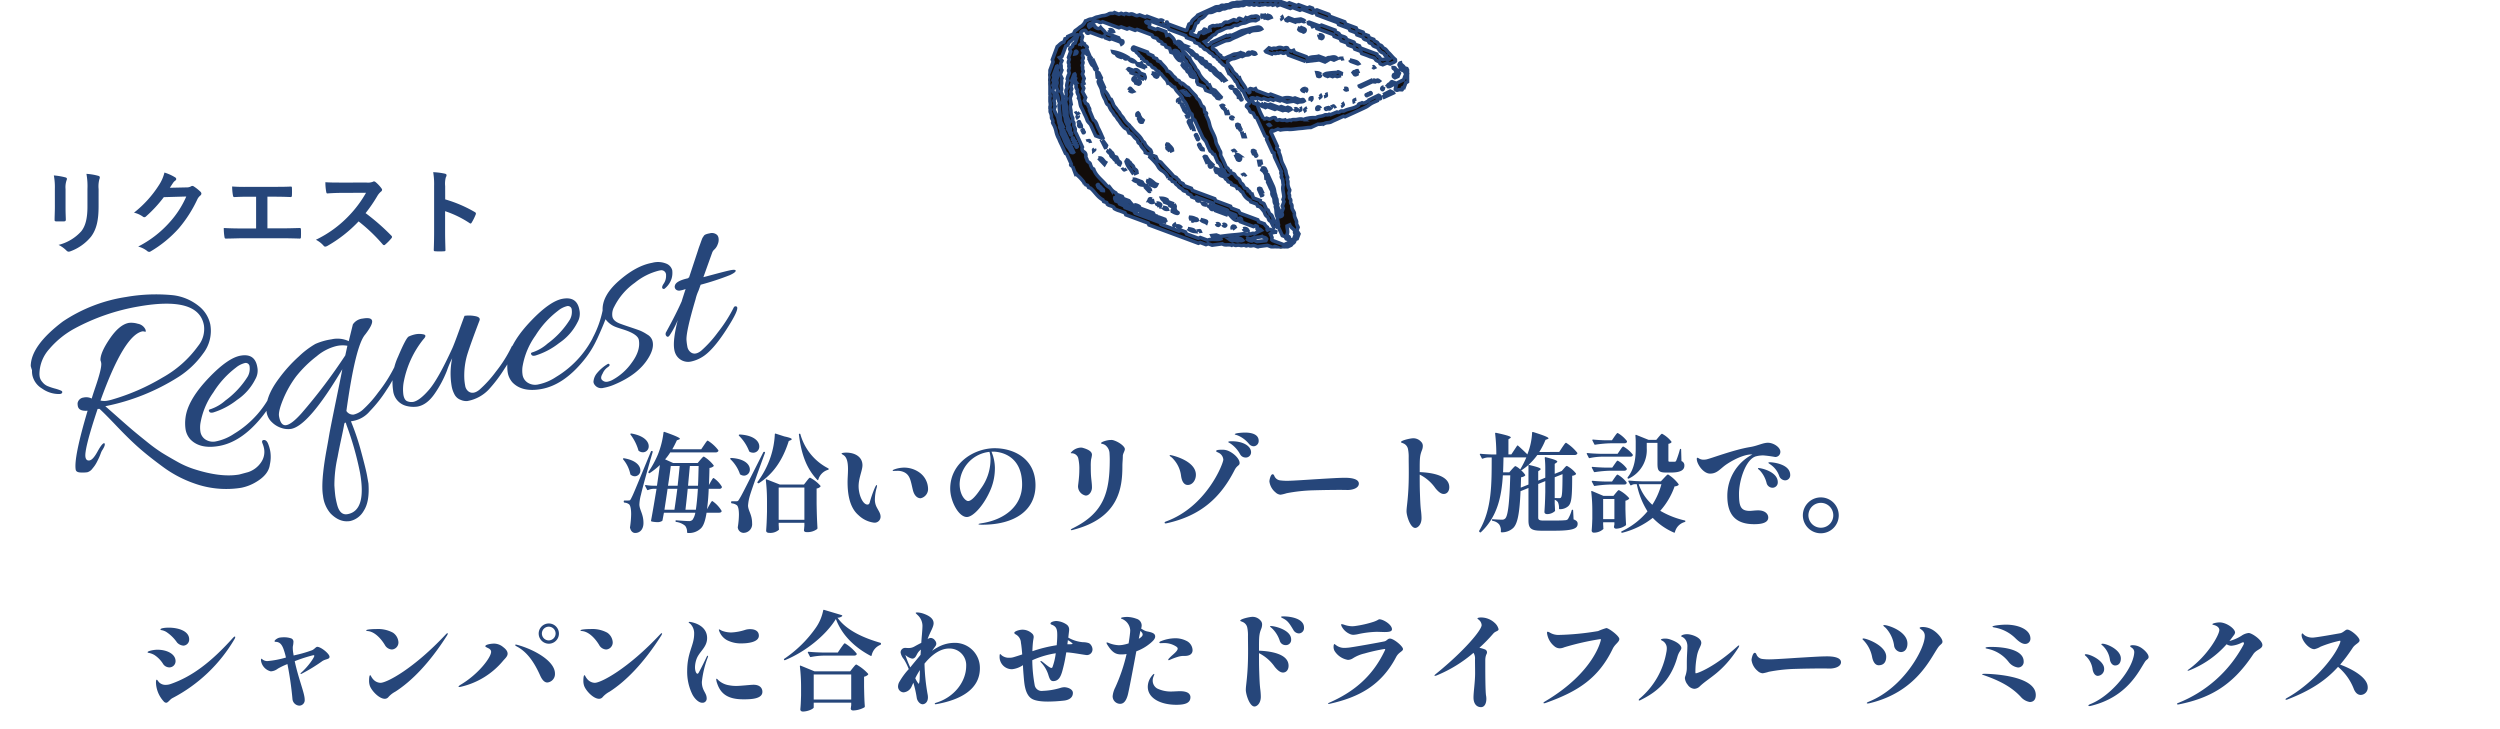 <svg xmlns="http://www.w3.org/2000/svg" xmlns:xlink="http://www.w3.org/1999/xlink" width="700" height="204" viewBox="0 0 700 204">
  <defs>
    <clipPath id="clip-path">
      <rect id="長方形_153" data-name="長方形 153" width="700" height="204" transform="translate(-175 7112)" fill="#fff" stroke="#707070" stroke-width="1"/>
    </clipPath>
    <clipPath id="clip-path-2">
      <rect id="長方形_152" data-name="長方形 152" width="101.101" height="69.591" transform="translate(0 0)" fill="none" stroke="#26467a" stroke-width="1"/>
    </clipPath>
  </defs>
  <g id="マスクグループ_58" data-name="マスクグループ 58" transform="translate(175 -7112)" clip-path="url(#clip-path)">
    <g id="グループ_540" data-name="グループ 540">
      <path id="パス_15911" data-name="パス 15911" d="M297.5,15.2c.06-1.44.12-3.03.15-4.77a2.025,2.025,0,0,0,1.08-.42.214.214,0,0,0,.09-.3,9.988,9.988,0,0,0-2.73-2.46c-.24,0-.57.45-.99.9l-.75.9h-6.87l-2.25-1.02a15.589,15.589,0,0,0,1.44-1.95h12.69a.854.854,0,0,0,.75-.33.272.272,0,0,0,0-.3,10.778,10.778,0,0,0-2.94-2.67c-.24,0-.6.63-1.02,1.23l-.81,1.2h-8.1c.45-.78.87-1.62,1.29-2.52l.57-.21c.15-.06.27-.12.27-.21,0-.24-.87-.72-4.29-1.92a.2.2,0,0,0-.3.18,24.492,24.492,0,0,1-1.56,6.12,28.05,28.05,0,0,1-2.64,4.86.24.24,0,0,0,.06.33.235.235,0,0,0,.33,0,19.268,19.268,0,0,0,2.79-2.22c-.21,1.74-.51,3.72-.81,5.79h-1.11a14.717,14.717,0,0,1-1.98-.18c-.21-.03-.3.09-.21.27l.51.99a.223.223,0,0,0,.33.12,4.444,4.444,0,0,1,1.35-.33h.99c-.51,3.03-1.02,6.18-1.53,8.85a.229.229,0,0,0,.18.3,8.561,8.561,0,0,0,1.56.18,2.417,2.417,0,0,0,1.29-.3.345.345,0,0,0,.18-.27l.39-2.07h8.79a4.955,4.955,0,0,1-.78,1.98,1.383,1.383,0,0,1-1.11.36c-.6,0-2.19-.12-3.42-.21a.182.182,0,0,0-.24.18c0,.12.03.24.18.27a4.949,4.949,0,0,1,2.52,1.08,2.766,2.766,0,0,1,.54,1.77.221.221,0,0,0,.24.24,4.741,4.741,0,0,0,3.66-1.32c.72-.72,1.2-2.1,1.56-4.35h3.48c.39,0,.72-.15.75-.48a8.636,8.636,0,0,0-2.61-2.79c-.24,0-.51.6-.87,1.17l-.63,1.14c.21-1.53.39-3.42.48-5.73h2.94a.764.764,0,0,0,.72-.33.511.511,0,0,0,0-.3,7.675,7.675,0,0,0-2.28-2.4c-.24,0-.48.51-.78.99ZM275.57,1.13a13.431,13.431,0,0,1,2.16,4.29.345.345,0,0,0,.18.27,1.871,1.871,0,0,0,1.11.36,1.635,1.635,0,0,0,1.62-1.71c0-1.29-1.26-2.91-4.8-3.54a.349.349,0,0,0-.3.06C275.48.92,275.48,1.01,275.57,1.13Zm-1.92,18.66v.09a.263.263,0,0,0,.24.27,2.342,2.342,0,0,1,1.23.45c.39.3.6,1.35.6,2.79a26.807,26.807,0,0,1-.3,3.54.511.511,0,0,0,0,.3c.24.99.84,1.41,1.41,1.41,1.44,0,2.34-1.11,2.34-2.79,0-2.49-1.08-3.6-1.14-5.13a11.633,11.633,0,0,1,.45-2.82c.33-1.59,2.16-8.19,3.27-11.91a.229.229,0,0,0-.18-.3h-.03a.254.254,0,0,0-.3.18c-4.92,11.94-4.92,11.94-5.49,13.05-.3.63-.42.63-.84.63h-1.02A.221.221,0,0,0,273.65,19.79ZM273.5,8.06a9.32,9.32,0,0,1,1.98,4.05.345.345,0,0,0,.18.27,1.853,1.853,0,0,0,1.11.39,1.593,1.593,0,0,0,1.53-1.68c0-1.23-1.17-2.79-4.53-3.36a.349.349,0,0,0-.3.06C273.41,7.85,273.41,7.94,273.5,8.06Zm12.54,7.35c.33-2.1.6-4.05.78-5.52h2.49c-.15,1.59-.36,3.57-.57,5.52Zm5.61,0,.51-5.52h2.46c-.06,2.04-.09,3.87-.18,5.52Zm-6.6,6.72c.27-1.86.6-3.9.87-5.85h2.73c-.27,2.16-.57,4.26-.81,5.85Zm9.36-5.85c-.15,2.46-.36,4.41-.57,5.85h-2.91c.18-1.59.42-3.69.63-5.85ZM315.95,1.01a23.521,23.521,0,0,1-1.17,6.3,24.906,24.906,0,0,1-3.66,7.02.213.213,0,0,0,.06.33.322.322,0,0,0,.33.03c3.75-2.4,6.57-6.15,8.34-11.79l.54-.24c.18-.09.3-.18.3-.27,0-.21-.51-.45-2.07-.78l-2.4-.78A.184.184,0,0,0,315.95,1.01Zm6.9-.15a.2.2,0,0,0-.15.27c.72,5.82,2.28,9.63,5.13,12.63.12.15.24.12.3-.06a3.989,3.989,0,0,1,2.67-2.73.258.258,0,0,0,.24-.21.281.281,0,0,0-.18-.24,15.337,15.337,0,0,1-7.74-9.48C323.09.86,322.97.8,322.85.86Zm-16.89.6a12.322,12.322,0,0,1,2.76,4.2c.06.12.09.21.21.27a2.17,2.17,0,0,0,.99.24A1.7,1.7,0,0,0,311.6,4.4c0-1.38-1.41-3.09-5.43-3.33a.367.367,0,0,0-.27.09C305.84,1.22,305.84,1.34,305.96,1.46ZM303.71,20v.09a.263.263,0,0,0,.24.27,2.688,2.688,0,0,1,1.32.48c.42.27.63,1.29.63,2.73a23.576,23.576,0,0,1-.3,3.33.511.511,0,0,0,0,.3,1.642,1.642,0,0,0,1.53,1.41,2.432,2.432,0,0,0,2.46-2.7c0-2.43-1.08-3.42-1.14-4.92a12.915,12.915,0,0,1,.54-2.88c.45-1.56,2.82-8.13,4.2-11.88a.2.2,0,0,0-.15-.3.28.28,0,0,0-.33.15c-6,11.91-6,11.91-6.72,13.08-.33.6-.45.6-.9.6h-1.14A.221.221,0,0,0,303.71,20Zm-.15-11.97a10.42,10.42,0,0,1,2.58,3.99.345.345,0,0,0,.18.27,1.981,1.981,0,0,0,1.02.3,1.68,1.68,0,0,0,1.62-1.74c0-1.32-1.35-2.97-5.16-3.21a.507.507,0,0,0-.3.09C303.41,7.82,303.44,7.91,303.56,8.03Zm13.47,17.76h7.2v.87c-.06.48-.06.72-.09.99a1.02,1.02,0,0,0-.03.3c.06.24.21.45.72.45a4.514,4.514,0,0,0,2.94-.84.385.385,0,0,0,.12-.3c-.12-2.13-.18-3.36-.24-6.87v-4.2a1.7,1.7,0,0,0,1.02-.48c.09-.09.12-.18.06-.27a9.937,9.937,0,0,0-2.91-2.28c-.24,0-.57.48-.96.96l-.75.96h-6.75l-3.69-1.44c-.18-.06-.27.03-.24.21a49.946,49.946,0,0,1,.33,5.82v3c-.06,2.67-.12,3.57-.24,5.34,0,.3.24.6.84.6a3.612,3.612,0,0,0,2.7-.84.355.355,0,0,0,.03-.3c-.03-.24,0-.48-.06-1.02Zm0-9.87h7.2v9.03h-7.2Zm26.73,9.84a1.672,1.672,0,0,0,1.8-1.68c0-.96-.57-1.62-1.14-2.76a4.611,4.611,0,0,1-.45-2.16,12.34,12.34,0,0,1,.45-3.03,3.08,3.08,0,0,0,.15-.72c0-.09,0-.18-.09-.18-.15,0-.33.33-.51.72a31.21,31.21,0,0,0-1.47,4.23c-.12.36-.33.51-.6.51-1.35,0-2.49-2.79-2.49-5.13,0-2.31,1.08-4.44,1.08-5.88,0-2.31-2.04-3.54-4.56-3.54-.54,0-1.29.09-1.29.27,0,.09.15.18.48.39,1.08.63,1.32,2.25,1.32,3.99,0,1.23-.12,2.52-.12,3.54,0,2.94.39,7.02,3.03,9.3A7.69,7.69,0,0,0,343.76,25.76Zm13.02-6.84a2.63,2.63,0,0,0,2.07-2.79,5.728,5.728,0,0,0-2.52-4.5,7.393,7.393,0,0,0-4.11-1.29,8.307,8.307,0,0,0-2.91.54c-.24.09-.36.21-.36.3,0,.06.06.09.21.09l1.05-.03a4.172,4.172,0,0,1,2.07.45c1.62.87,1.74,2.55,2.34,4.98C355.01,18.2,355.85,18.92,356.78,18.92ZM377.51,4.91c-5.7,0-12.45,4.08-12.45,11.34,0,3.45,2.34,7.92,4.65,7.92,1.8,0,4.92-3.42,6.75-7.89a15.571,15.571,0,0,0,1.11-5.97,12.086,12.086,0,0,0-.96-4.44h.51c1.41,0,8.07.63,8.07,9.21,0,6.09-4.98,9.81-11.1,10.8-.33.06-1.11.15-1.11.3s.66.15,1.08.15c9,0,14.88-3.99,14.88-11.04C388.94,7.7,382.7,4.91,377.51,4.91Zm-1.17,3.12a13.727,13.727,0,0,1-2.73,8.22c-1.23,1.86-2.58,3.45-3.54,3.45-.69,0-2.37-1.53-2.37-4.83a9.328,9.328,0,0,1,8.34-8.94A6.644,6.644,0,0,1,376.34,8.03Zm22.65,19.83a1.575,1.575,0,0,0,.45-.09c12.93-3.3,13.83-11.82,13.83-17.94,0-.87.12-1.77.12-2.73,0-.69.57-1.41.57-1.95,0-.72-1.56-1.98-3.27-2.49a2.045,2.045,0,0,0-.63-.06c-1.14,0-2.76.57-2.76.87s.42.09,1.17.57a3.047,3.047,0,0,1,1.2,2.31c.03.54.06,1.11.06,1.68,0,9.18-1.59,15-10.41,19.32-.33.18-.48.27-.48.39C398.84,27.83,398.9,27.86,398.99,27.86Zm4.02-9.69c1.02,0,1.74-1.2,1.74-2.25,0-1.14-.18-2.1-.27-3.33-.06-.96-.06-1.8-.06-2.55a13.528,13.528,0,0,1,.09-2.01,8.507,8.507,0,0,0,.24-1.26c0-.66-.45-1.35-2.52-1.95a1.884,1.884,0,0,0-.57-.09,3.819,3.819,0,0,0-2.85,1.47c0,.12.09.12.27.12a1.919,1.919,0,0,1,1.8,1.29,12.735,12.735,0,0,1,.33,3.42c0,2.04-.36,4.17-.36,4.56A2.643,2.643,0,0,0,403.01,18.17Zm47.01-13.8a1.476,1.476,0,0,0,1.41-1.53c0-1.8-1.92-2.31-3.84-2.31-.6,0-2.85.12-2.85.48,0,.12.45.15,1.05.42a8.123,8.123,0,0,1,2.91,2.25A1.806,1.806,0,0,0,450.02,4.37Zm-2.28,3.15a1.477,1.477,0,0,0,1.56-1.47c0-1.71-2.16-3.09-5.4-3.09-.21,0-.99,0-.99.21,0,.12.21.15.69.48a8.465,8.465,0,0,1,2.64,2.97A1.742,1.742,0,0,0,447.74,7.52ZM425.36,25.97a.965.965,0,0,0,.24-.03c9.51-2.07,15.12-7.11,19.08-14.91.72-1.41,1.41-1.2,1.41-1.98,0-1.02-1.26-2.46-2.94-3.3a4.222,4.222,0,0,0-1.95-.42c-1.44,0-1.68.18-1.68.39,0,.15.18.21.6.42a2.325,2.325,0,0,1,1.41,1.95c0,1.08-4.65,13.2-16.08,17.34-.24.09-.36.21-.36.33S425.18,25.97,425.36,25.97Zm6.21-10.77c1.35,0,2.28-1.38,2.28-2.85,0-4.02-6.87-5.52-7.14-5.52-.15,0-.21.06-.21.15,0,.18.48.3,1.08,1.02a8.43,8.43,0,0,1,2.1,4.5C429.92,14.48,430.7,15.2,431.57,15.2Zm25.98,2.73a11.014,11.014,0,0,0,1.71-.42,45.5,45.5,0,0,1,7.38-.81c3.12-.09,5.7-.12,7.44-.12,1.38,0,2.22.03,2.34.03,1.86-.06,3.06-.78,3.06-1.77,0-1.35-2.16-1.65-3.84-1.65-1.74,0-4.05.15-8.55.42-1.32.09-6.24.42-7.44.42a14.913,14.913,0,0,1-2.25-.12,2,2,0,0,1-1.59-1.26c-.15-.33-.27-.45-.48-.45-.57,0-.9,1.65-.9,2.01a4.745,4.745,0,0,0,1.71,3.06A2.282,2.282,0,0,0,457.55,17.93Zm38.97-6.33v-.57c0-3.36.03-4.05.63-5.58a3.239,3.239,0,0,0,.24-1.14,1.582,1.582,0,0,0-.48-1.2,2.927,2.927,0,0,0-2.16-.99c-.84,0-3.48.6-3.48,1.08,0,.12.12.12.6.33a2.184,2.184,0,0,1,1.38,1.68,10.845,10.845,0,0,1,.18,2.4c0,1.05.03,2.43.03,4.05,0,1.8-.03,3.9-.21,6.21-.18,2.49-.42,3.75-.42,4.71,0,1.23,1.05,4.65,2.43,4.65.63,0,1.77-.81,1.77-2.76a18.838,18.838,0,0,0-.18-2.28c-.15-1.32-.21-3-.27-4.74-.06-1.62-.06-3.33-.06-4.89v-.27a11.9,11.9,0,0,1,4.41,3.84c.96,1.17,1.68,1.59,2.31,1.59.93,0,1.56-.78,1.56-1.89C504.8,12.62,500.21,11.75,496.52,11.6ZM539.3,22.13a.228.228,0,0,0-.24.21,9.956,9.956,0,0,1-1.05,2.43,1.11,1.11,0,0,1-.81.3c-.48.06-1.56.09-2.82.09h-3.27c-1.14,0-1.41-.24-1.41-.84V14.93l1.98-.81v3.09c-.06,2.79-.12,3.72-.24,5.55,0,.3.24.6.75.6a3.258,3.258,0,0,0,2.16-.81.229.229,0,0,0,.06-.27c-.03-.48-.03-.87-.09-1.86V19.34a1.957,1.957,0,0,1,.9.69,3.8,3.8,0,0,1,.3,1.71.221.221,0,0,0,.24.24,3.469,3.469,0,0,0,2.31-.81c.96-.84,1.14-2.52,1.14-8.55a1.8,1.8,0,0,0,.99-.36.233.233,0,0,0,.06-.3,8.134,8.134,0,0,0-2.52-2.1c-.24,0-.51.36-.84.72l-.63.72-.24.09-1.71.69V9.29l.48-.33c.15-.09.24-.18.24-.3,0-.27-.69-.6-3.24-1.23-.18-.06-.27.03-.27.21a26.066,26.066,0,0,1,.15,2.67v2.85l-1.98.81V11.36l.48-.33c.12-.09.21-.18.21-.27,0-.27-.69-.57-3.39-1.2a18.319,18.319,0,0,0,2.46-2.76h10.41a.786.786,0,0,0,.75-.33.273.273,0,0,0,0-.3,12.376,12.376,0,0,0-3.12-2.79c-.24,0-.63.66-1.08,1.29l-.84,1.29H530a21.138,21.138,0,0,0,1.74-3.39l.57-.21c.15-.06.27-.12.27-.21,0-.27-.87-.69-4.29-1.77-.18-.06-.3.03-.3.18a18.482,18.482,0,0,1-1.2,5.73c-.03.12-.09.24-.12.36-.93-.93-2.1-2.01-2.58-2.43a.2.2,0,0,0-.33.03l-1.59,2.4h-.81V2.42l.45-.3c.12-.06.21-.15.21-.24,0-.24-.81-.57-4.14-1.29-.18-.03-.27.06-.24.24a50.35,50.35,0,0,1,.33,5.82h-1.5q-1.44-.045-2.88-.18c-.21-.03-.3.06-.21.24l.51.99a.211.211,0,0,0,.3.12,4.976,4.976,0,0,1,1.47-.33h1.02c-.03,7.17.12,14.4-3.48,20.49a.235.235,0,0,0,.03.33l.09.09a.212.212,0,0,0,.33.03c4.59-4.32,5.79-9.93,6.15-15.93h2.07c-.21,7.65-.63,11.34-1.41,12.09a1.211,1.211,0,0,1-.96.33c-.48,0-1.68-.06-2.52-.12a.182.182,0,0,0-.24.18.251.251,0,0,0,.18.27,2.985,2.985,0,0,1,1.86,1.02,2.939,2.939,0,0,1,.45,1.95.221.221,0,0,0,.24.24,4.614,4.614,0,0,0,3.24-1.23c1.17-1.17,1.77-3.87,2.04-10.29l2.22-.9v9.09c0,2.31.81,2.88,3.69,2.88h3.48c5.34,0,6.6-.6,6.6-1.95,0-.57-.3-.9-1.14-1.23l-.12-2.46C539.48,22.19,539.42,22.13,539.3,22.13ZM521.6,11.66h-1.74c.06-1.38.09-2.76.12-4.17h6.39a26.8,26.8,0,0,1-1.71,3.36,5.025,5.025,0,0,0-1.32-.93c-.24,0-.57.45-.99.87Zm3.21,4.29.09-2.91a2.025,2.025,0,0,0,1.08-.42c.09-.09.12-.18.06-.27a5.985,5.985,0,0,0-1.17-1.29.254.254,0,0,0,.27-.06,16.5,16.5,0,0,0,1.83-1.41v5.49Zm11.7-3.78c-.03,4.44-.09,6.12-.42,6.51,0,0,0,.03-.09.12a.951.951,0,0,1-.51.09c-.27,0-.78-.03-1.17-.03V13.04Zm13.83-9.48h-1.83c-1.14-.03-2.28-.09-3.45-.21-.18,0-.27.12-.18.27l.51,1.02a.224.224,0,0,0,.3.15,33.034,33.034,0,0,1,4.29-.39h3.84a.8.8,0,0,0,.72-.33.511.511,0,0,0,0-.3A8.66,8.66,0,0,0,551.96.65c-.24,0-.54.51-.93,1.02Zm12.42-.12H560.6l-3.42-1.38c-.18-.09-.27.03-.27.21A15.627,15.627,0,0,1,557,3.05V4.88c0,2.46-.21,5.61-2.22,8.13a.275.275,0,0,0-.03.33.256.256,0,0,0,.33.06,8.84,8.84,0,0,0,5.01-8.52V3.41h3V9.08c0,2.01.21,2.64,2.4,2.64h1.41c2.61,0,3.72-.69,3.72-1.89a1.249,1.249,0,0,0-.81-1.32l-.09-3.18c0-.18-.06-.24-.15-.24s-.18.06-.21.21a27.451,27.451,0,0,1-1.02,3.09c-.18.27-.21.3-.45.3h-1.32c-.36,0-.42-.06-.42-.39V3.68a1.571,1.571,0,0,0,.78-.33.233.233,0,0,0,.06-.3A8.365,8.365,0,0,0,564.38.86c-.24,0-.54.45-.93.87Zm-7.35,4.71c.36,0,.66-.09.75-.33a.413.413,0,0,0,0-.27,8.807,8.807,0,0,0-2.64-2.25c-.24,0-.54.51-.9,1.02l-.69,1.02h-4.8c-1.23-.03-2.43-.09-3.63-.21-.21,0-.27.12-.18.27l.51.99a.224.224,0,0,0,.3.15,17.768,17.768,0,0,1,3.39-.39Zm-4.98,3.06h-1.89c-1.2-.03-2.4-.09-3.63-.21-.18,0-.27.12-.18.27l.54,1.05a.224.224,0,0,0,.3.15,33.034,33.034,0,0,1,4.29-.39h3.9a.8.8,0,0,0,.72-.33.511.511,0,0,0,0-.3,7.9,7.9,0,0,0-2.52-2.19c-.24,0-.51.51-.87.99Zm13.44,12.09a20.392,20.392,0,0,0,4.02-6.84,1.675,1.675,0,0,0,1.08-.36.228.228,0,0,0,.03-.27,10.886,10.886,0,0,0-2.94-2.7c-.24,0-.63.48-1.11.96l-.9.96H558.8c-1.23-.03-2.43-.09-3.63-.21-.21,0-.3.12-.21.27l.51.96c.06.12.18.15.33.06a2.154,2.154,0,0,1,.81-.27h.69a22.406,22.406,0,0,0,3,7.59,21.1,21.1,0,0,1-7.2,5.58.2.2,0,0,0-.12.3c.06.15.15.15.27.12a22.63,22.63,0,0,0,8.52-4.17,17.977,17.977,0,0,0,5.91,4.11c.15.09.27.03.3-.12a3.88,3.88,0,0,1,2.73-2.82c.12-.06.18-.09.21-.24,0-.09-.06-.18-.21-.21A24.126,24.126,0,0,1,563.87,22.43Zm-13.5-8.19h-1.89c-1.2-.03-2.37-.09-3.54-.21-.21,0-.3.12-.21.27l.54,1.02a.224.224,0,0,0,.3.15,33.034,33.034,0,0,1,4.29-.39h3.9c.33,0,.57-.09.66-.3a.355.355,0,0,0,.03-.3,8.226,8.226,0,0,0-2.52-2.19c-.24,0-.54.51-.9.99Zm13.83.75a20.7,20.7,0,0,1-2.55,5.76,13.769,13.769,0,0,1-3.81-5.76Zm-13.44,3.27h-2.79l-3.18-1.35c-.18-.09-.27.03-.24.21a47.274,47.274,0,0,1,.3,5.61v1.95c-.06,1.65-.09,2.19-.18,3.27a.565.565,0,0,0,.6.6,3.812,3.812,0,0,0,2.64-.99.355.355,0,0,0,.03-.3c-.03-.21,0-.45-.06-.96v-.66h3.15v.6a3.91,3.91,0,0,1-.09.45c0,.12-.03.18-.03.3.06.24.21.45.66.45a4.92,4.92,0,0,0,2.64-.93.484.484,0,0,0,.09-.27c-.09-1.29-.12-2.1-.18-4.32V19.61a1.93,1.93,0,0,0,.96-.48c.09-.09.12-.18.06-.27a9.465,9.465,0,0,0-2.85-2.22c-.24,0-.51.42-.87.81Zm-2.88.87h3.15v5.64h-3.15Zm43.38,3.18c-.87,0-1.86.15-2.28.15-2.58,0-3.06-1.23-3.06-4.8,0-3.66,1.89-9.78,4.83-10.5a8.41,8.41,0,0,1,1.95-.24,33.212,33.212,0,0,1,3.36.45A1.429,1.429,0,0,0,597.5,5.9c0-1.26-1.92-2.52-3.48-2.52-1.41,0-2.91.87-4.98,1.2-4.62.75-11.13,3.27-12.33,3.48a4.924,4.924,0,0,1-.69.06,2.4,2.4,0,0,1-1.38-.39.832.832,0,0,0-.36-.15q-.18,0-.18.27a2.279,2.279,0,0,0,.03.42c.21,1.35,1.89,3.75,3.69,3.75,2.07,0,2.88-1.47,4.71-2.67,2.97-1.95,5.49-2.7,6.81-2.7h.36a13.027,13.027,0,0,0-7.05,11.64c0,5.22,2.31,7.89,7.5,7.89,1.14,0,3.96-.06,3.96-1.86C594.11,23.33,593.24,22.31,591.26,22.31Zm3.39-13.47c-.27,0-.51.03-.51.15s.39.33.63.51a6.39,6.39,0,0,1,2.43,3.24,1.854,1.854,0,0,0,1.62,1.17,1.432,1.432,0,0,0,1.44-1.5C600.26,9.26,595.19,8.84,594.65,8.84Zm-3.24,1.62c-.09,0-.18.03-.18.12,0,.18.36.39.57.6a7.962,7.962,0,0,1,1.86,3.54,1.729,1.729,0,0,0,1.62,1.26,1.486,1.486,0,0,0,1.5-1.56C596.78,11.48,592.13,10.46,591.41,10.46Zm17.43,18.27a5.025,5.025,0,1,0-5.04-5.04A5.032,5.032,0,0,0,608.84,28.73Zm0-1.56a3.48,3.48,0,1,1,3.48-3.48A3.463,3.463,0,0,1,608.84,27.17ZM150.35,60.19a1.707,1.707,0,0,0,1.62-1.77c0-2.25-2.85-3.27-5.79-3.27-.75,0-2.25.12-2.25.51,0,.09.06.15.24.18a3.931,3.931,0,0,1,1.44.54,11.082,11.082,0,0,1,2.97,2.94A2.723,2.723,0,0,0,150.35,60.19Zm-4.83,15.99c.57,0,1.02-.93,1.8-1.32a43.326,43.326,0,0,0,17.34-16.5,1.324,1.324,0,0,0,.21-.57.142.142,0,0,0-.15-.15c-.12,0-.36.24-.51.39-6.21,6.9-11.55,10.86-17.43,12.9a4.175,4.175,0,0,1-1.38.24,2.526,2.526,0,0,1-1.8-.66c-.42-.45-.54-.78-.72-.78-.21,0-.21.6-.21.84a8.213,8.213,0,0,0,2.16,5.22A.972.972,0,0,0,145.52,76.18Zm.87-9.9a1.745,1.745,0,0,0,1.77-1.74c0-2.07-2.52-3.21-5.07-3.21-1.05,0-2.76.36-2.76.69,0,.09.06.15.21.18a4.958,4.958,0,0,1,1.68.6,8.1,8.1,0,0,1,2.49,2.58A2.123,2.123,0,0,0,146.39,66.28Zm41.43-5.76c-.36,0-.84.72-1.47.96a34.474,34.474,0,0,1-4.65,1.35l-.48.12-.09-.57a8.8,8.8,0,0,1-.15-1.53,2.587,2.587,0,0,1,.03-.51,6.182,6.182,0,0,0,.15-1.14.988.988,0,0,0-.57-1.02,5.927,5.927,0,0,0-2.1-.33,7.4,7.4,0,0,0-1.17.09c-.6.09-1.44.69-1.44.99,0,.21.18.18.51.21.93.09,1.47.69,1.92,1.8a17.686,17.686,0,0,1,.75,2.58,26.458,26.458,0,0,1-5.13.99,2.152,2.152,0,0,1-1.2-.3c-.24-.12-.39-.36-.51-.36-.09,0-.15.18-.15.48a3.635,3.635,0,0,0,2.76,3.06,3.55,3.55,0,0,0,1.95-.75,19.135,19.135,0,0,1,2.7-1.29,93.646,93.646,0,0,1,1.41,9.78,2.03,2.03,0,0,0,1.92,1.86,1.538,1.538,0,0,0,1.5-1.74c0-1.74-1.71-5.67-2.79-10.71a43.021,43.021,0,0,1,5.22-1.68c.18,0,.27.09.27.18,0,.42-1.59,2.85-3.6,4.65-.18.15-.27.24-.27.3,0,.03,0,.12.15.12.09,0,.15-.03.36-.15a47.063,47.063,0,0,0,5.4-3.3c1.05-.81,2.22-.57,2.22-1.35C191.27,62.47,188.87,60.52,187.82,60.52Zm20.91.75a1.968,1.968,0,0,0,1.83-2.07,3.486,3.486,0,0,0-1.53-2.64,8.827,8.827,0,0,0-4.65-1.02c-.9,0-2.85.09-2.85.39,0,.09.15.15.51.18,1.95.21,3.72,2.22,4.71,3.87A2.4,2.4,0,0,0,208.73,61.27Zm-6.21,10.05c.42,1.38,2.58,3.75,4.23,3.75a1.3,1.3,0,0,0,1.05-.54,6.857,6.857,0,0,1,1.86-1.44c4.65-2.97,9.66-8.13,14.49-15.72a1.664,1.664,0,0,0,.24-.54.11.11,0,0,0-.12-.12c-.12,0-.24.12-.42.3-8.97,9.6-16.53,13.59-18.33,13.59a2.85,2.85,0,0,1-1.95-.9c-.75-.81-.69-1.23-.93-1.23-.21.03-.3.75-.3,1.59A4.411,4.411,0,0,0,202.52,71.32Zm50.16-11.67a2.835,2.835,0,1,0-2.85-2.82A2.856,2.856,0,0,0,252.68,59.65Zm0-.93a1.92,1.92,0,1,1,1.89-1.89A1.934,1.934,0,0,1,252.68,58.72ZM227.57,71.77a2.663,2.663,0,0,0,.45-.06,21.689,21.689,0,0,0,11.88-7.32c.48-.57,1.23-1.17,1.23-1.95,0-.54-.3-1.14-1.26-1.86a4,4,0,0,0-2.49-.96c-.84,0-2.49.24-2.49.75,0,.12.27.27.78.51.63.3.84.66.84,1.05,0,1.5-3.42,6.18-8.64,9.27-.27.18-.48.36-.48.45C227.39,71.71,227.45,71.77,227.57,71.77Zm24.69-1.26a2.375,2.375,0,0,0,2.13-2.49c0-3.63-6.12-6.87-10.62-8.07a1.548,1.548,0,0,0-.33-.06c-.12,0-.18.06-.18.12,0,.12.09.21.3.33,3.03,1.56,5.01,4.47,6.69,8.22C250.67,69.49,251.3,70.51,252.26,70.51Zm16.47-9.24a1.968,1.968,0,0,0,1.83-2.07,3.486,3.486,0,0,0-1.53-2.64,8.827,8.827,0,0,0-4.65-1.02c-.9,0-2.85.09-2.85.39,0,.09.15.15.51.18,1.95.21,3.72,2.22,4.71,3.87A2.4,2.4,0,0,0,268.73,61.27Zm-6.21,10.05c.42,1.38,2.58,3.75,4.23,3.75a1.3,1.3,0,0,0,1.05-.54,6.858,6.858,0,0,1,1.86-1.44c4.65-2.97,9.66-8.13,14.49-15.72a1.664,1.664,0,0,0,.24-.54.11.11,0,0,0-.12-.12c-.12,0-.24.12-.42.3-8.97,9.6-16.53,13.59-18.33,13.59a2.85,2.85,0,0,1-1.95-.9c-.75-.81-.69-1.23-.93-1.23-.21.03-.3.75-.3,1.59A4.412,4.412,0,0,0,262.52,71.32Zm33.09,4.86a1.156,1.156,0,0,0,1.26-1.23c0-1.59-1.35-2.13-1.35-4.59a26.968,26.968,0,0,1,1.65-6.87,1.01,1.01,0,0,0,.09-.36c0-.09-.03-.12-.09-.12-.09,0-.24.15-.36.42-.18.42-1.38,2.88-2.01,4.02-.24.45-.33.6-.51.6-.39,0-.69-.9-.69-1.77a7.229,7.229,0,0,1,.33-2.04c.69-2.34,3.06-3.45,3.06-6.18,0-2.7-2.28-3.99-4.35-4.44a2.766,2.766,0,0,0-.54-.09c-.12,0-.27.03-.27.12,0,.12.18.21.45.42a3.747,3.747,0,0,1,1.08,2.85c0,3.24-1.95,5.13-1.95,10.38a14.354,14.354,0,0,0,1.35,6.33C293.42,75.04,294.65,76.18,295.61,76.18Zm11.04-16.62c1.62,0,4.83-.3,4.83-2.16,0-1.23-.99-1.83-2.46-1.83a4.469,4.469,0,0,0-1.29.18,14.733,14.733,0,0,1-3.96.75,7.4,7.4,0,0,1-2.7-.51,5.285,5.285,0,0,0-.69-.36c-.06,0-.09.03-.09.15a1.618,1.618,0,0,0,.15.48,4.755,4.755,0,0,0,2.13,2.4A8.418,8.418,0,0,0,306.65,59.56Zm.51,15.66c1.98,0,5.31-.06,5.31-2.1,0-1.08-.75-1.98-2.49-1.98-.81,0-3.54.33-4.86.33a10.019,10.019,0,0,1-1.95-.18,5.718,5.718,0,0,1-2.94-1.35c-.27-.24-.42-.48-.57-.48-.09,0-.12.06-.12.18a4.389,4.389,0,0,0,.27,1.14C300.86,73.9,303.08,75.22,307.16,75.22Zm25.89-22.5c1.71,4.62,5.43,8.07,9.72,10.32.15.06.27.03.3-.15a4.054,4.054,0,0,1,2.4-2.91.32.32,0,0,0,.21-.27v-.06a.257.257,0,0,0-.21-.27c-4.38-1.26-9.45-3.39-11.97-7.02a1.914,1.914,0,0,0,1.29-.42c.09-.15.03-.24-.12-.3l-4.92-1.47c-.15-.06-.24.03-.27.21a12.748,12.748,0,0,1-2.07,4.83,33.874,33.874,0,0,1-8.79,8.64.214.214,0,0,0-.09.3c.06.12.15.15.3.09C324.56,61.9,330.32,57.22,333.05,52.72Zm5.07,10.26c.36,0,.66-.12.75-.36a.235.235,0,0,0-.03-.24,12.542,12.542,0,0,0-3.27-2.85c-.24,0-.63.66-1.11,1.29l-.87,1.29h-4.53c-1.23-.03-2.43-.09-3.66-.21-.18,0-.27.12-.18.27l.54,1.05a.224.224,0,0,0,.3.15,20.685,20.685,0,0,1,3.63-.39ZM326.84,76.15h10.5v.75c-.06.33-.06.51-.09.69a1.021,1.021,0,0,0-.03.3c.06.24.21.45.72.45a6.876,6.876,0,0,0,3.09-.87.385.385,0,0,0,.12-.3c-.12-1.62-.15-2.61-.21-5.4V68.89a2.146,2.146,0,0,0,1.08-.54c.09-.09.12-.18.06-.27a12.621,12.621,0,0,0-3.3-2.61c-.24,0-.57.48-.99.96l-.75.96h-9.96l-3.87-1.59c-.18-.09-.27.03-.24.21a50.343,50.343,0,0,1,.33,5.82v2.28c-.06,1.98-.09,2.64-.21,3.93,0,.3.21.6.72.6,1.47,0,3.03-.81,3.03-1.14Zm0-7.89h10.5v7.02h-10.5Zm39.27-8.85a9.647,9.647,0,0,0-4.74,1.35,10.972,10.972,0,0,0-1.41.9l.93-1.29a1.177,1.177,0,0,0,.27-.78,1.382,1.382,0,0,0-.33-.81,1.576,1.576,0,0,0-1.2-.75,1.65,1.65,0,0,0-.9.33c.63-1.89,1.68-3.33,1.68-4.44,0-1.35-1.32-2.13-2.7-2.64a6.239,6.239,0,0,0-1.89-.39c-.27,0-.42.06-.42.15,0,.12.27.3.45.51a4.152,4.152,0,0,1,1.44,3.03c0,.63-.06,1.41-.15,2.52-.06.63-.12,1.41-.18,2.31-.72.36-1.44.75-1.92,1.02a3.174,3.174,0,0,1-1.86.42c-.27,0-.42-.03-.69-.03a1.267,1.267,0,0,0-1.32,1.29,3.819,3.819,0,0,0,.9,1.86,15.671,15.671,0,0,1,1.38,2.79,19.6,19.6,0,0,0-2.73,3.75,2.84,2.84,0,0,0-.27,1.11,1.624,1.624,0,0,0,1.56,1.65,2.72,2.72,0,0,0,2.25-1.65l.48-1.05a30.5,30.5,0,0,1,.96,4.29c.12.75.81,1.74,1.65,1.74.45,0,1.47-.39,1.47-1.95a4.461,4.461,0,0,0-.09-.84,55.462,55.462,0,0,1-.87-8.58c2.16-2.67,4.56-4.23,6.84-4.23a4.643,4.643,0,0,1,4.83,4.89c0,4.35-3.33,8.76-8.43,10.29-.3.09-.36.18-.36.27s.06.15.21.15c.09,0,.54-.09.72-.12,6.27-1.2,11.7-4.05,11.7-9.96A6.993,6.993,0,0,0,366.11,59.41Zm-13.62,3.36a3.785,3.785,0,0,0,1.89,1.05.9.9,0,0,0,.6-.15c.75-.51.63-1.41,1.86-2.37l-.09,1.47c-.48.6-1.14,1.38-2.25,2.73l-.63.78A27.36,27.36,0,0,1,352.49,62.77Zm3.72,8.1a6.5,6.5,0,0,1-.93-1.56,19.92,19.92,0,0,1,1.29-2.28c-.03.78-.03,1.59-.06,2.37C356.51,69.7,356.42,70.87,356.21,70.87Zm48.3-10.8a1.831,1.831,0,0,0-.6-.57,4.9,4.9,0,0,0-1.68-.27,9.893,9.893,0,0,1-4.11-1.29c.12-1.02.24-1.95.24-2.19a1.673,1.673,0,0,0-.75-1.5,5.639,5.639,0,0,0-2.82-.96c-.57,0-1.65.24-1.65.72,0,.12.09.21.24.27,1.41.51,1.65,1.29,1.65,2.94,0,.66-.03,1.38-.09,2.1-.03.24-.03.48-.06.75a38.96,38.96,0,0,0-6.81,1.68q.045-1.53.18-2.7c.06-.54.18-.96.18-1.32a1.283,1.283,0,0,0-.51-.99,3.939,3.939,0,0,0-2.64-1.02c-.78,0-2.28.42-2.28.9,0,.15.21.33.6.54a2.767,2.767,0,0,1,1.26,2.22c.15.81.27,2.1.36,3.27-.81.27-1.62.54-2.46.78a3.658,3.658,0,0,1-1.11.15,3.235,3.235,0,0,1-2.16-.66c-.21-.21-.33-.36-.45-.36-.09,0-.15.18-.15.54a3.451,3.451,0,0,0,3.51,3.69,6.714,6.714,0,0,0,3.03-1.14c.03,1.05.12,2.16.21,3.24.15,1.56.27,4.77,2.1,6.06.96.69,2.76.9,4.71.9a42.521,42.521,0,0,0,4.44-.27c1.11-.12,2.52-.63,2.52-2.16,0-1.02-1.41-1.59-2.46-1.59a4.087,4.087,0,0,0-.99.18,19.127,19.127,0,0,1-4.98.84,1.979,1.979,0,0,1-2.28-1.68,40.808,40.808,0,0,1-.66-6.9,25.467,25.467,0,0,1,6.57-1.95,17.285,17.285,0,0,1-.9,3.84.344.344,0,0,1-.33.27c-.51,0-2.04-1.41-2.49-1.71a.951.951,0,0,0-.48-.24.1.1,0,0,0-.09.09c0,.06.03.15.21.36a8.867,8.867,0,0,1,2.01,3.45c.36,1.2.66,1.74,1.35,1.74,1.86,0,2.34-1.89,2.82-3.81.36-1.38.63-2.88.84-4.23h.12c1.29,0,5.16.75,5.67.75a1.572,1.572,0,0,0,1.56-1.65A2.152,2.152,0,0,0,404.51,60.07Zm-6-.27h-.63v-.03c.03-.33.09-.72.12-1.11a4.538,4.538,0,0,1,1.35.99C399.35,59.77,398.9,59.8,398.51,59.8Zm22.74-.42c.48-.42,1.2-1.05,1.2-1.74,0-.84-.75-1.11-1.98-1.38a3.527,3.527,0,0,1-1.23-.42l-.72-.42a3.519,3.519,0,0,0,.15-.9,1.976,1.976,0,0,0-1.47-1.86,8.034,8.034,0,0,0-2.55-.51c-.9,0-1.77.15-1.77.33,0,.06.03.12.15.18a3.674,3.674,0,0,1,2.43,3.21c0,.27-.03.51-.03.63-.12,1.11-.27,2.13-.42,3.06a12.5,12.5,0,0,1-1.68.42,7.139,7.139,0,0,1-1.08.09,8.431,8.431,0,0,1-2.88-.66,1.878,1.878,0,0,0-.42-.12c-.09,0-.12.03-.12.12a.942.942,0,0,0,.12.36c1.47,2.4,2.49,2.88,4.02,2.88a8.323,8.323,0,0,0,1.47-.12,47.9,47.9,0,0,1-3.18,9.39,6.788,6.788,0,0,0-.72,2.43,2.11,2.11,0,0,0,2.1,2.13c1.11,0,1.71-1.02,2.1-2.34.3-.99,1.5-7.38,2.43-12.36A13.214,13.214,0,0,0,421.25,59.38Zm-2.94-3.33c.54.54.63.72.63,1.08,0,.33-.42.75-1.08,1.14Zm12.87,2.79a6.855,6.855,0,0,0-3.15-.72,11.1,11.1,0,0,0-4.02.84c-.3.12-.39.24-.39.36s.15.18.33.18c.21,0,.57-.03.93-.03a6.035,6.035,0,0,1,3.39.93c.33.21.48.39.48.63,0,.63-1.14,1.5-1.89,2.19-.33.33-.57.57-.66.69a.479.479,0,0,0-.09.24c0,.09.06.12.15.12a1.122,1.122,0,0,0,.33-.12,18.219,18.219,0,0,1,2.16-.81,5.575,5.575,0,0,1,1.95-.27c1.32,0,2.22-.48,2.22-1.65A3,3,0,0,0,431.18,58.84Zm-1.86,14.1c-.33,0-1.8.09-2.16.09a8.83,8.83,0,0,1-4.14-.84,2.531,2.531,0,0,1-1.26-2.22,2.271,2.271,0,0,1,.03-.45c.09-.57.42-1.11.42-1.32a.08.08,0,0,0-.09-.09c-.15,0-.51.36-.99,1.08a4.823,4.823,0,0,0-.75,2.52c0,3.21,3.6,5.04,7.98,5.04,2.4,0,3.96-.45,3.96-2.13a1.218,1.218,0,0,0-.21-.72C431.84,73.42,431.15,72.94,429.32,72.94ZM458.39,52c-.36,0-.69.03-.69.15,0,.18.33.27.96.63,1.05.63,1.53,1.44,2.46,2.97a1.861,1.861,0,0,0,1.56,1.02,1.5,1.5,0,0,0,1.44-1.65C464.12,52.57,460.31,52,458.39,52Zm-6.87,9.6v-.57c0-3.36.03-4.05.63-5.58a3.239,3.239,0,0,0,.24-1.14,1.582,1.582,0,0,0-.48-1.2,2.927,2.927,0,0,0-2.16-.99c-.84,0-3.48.6-3.48,1.08,0,.12.12.12.6.33a2.184,2.184,0,0,1,1.38,1.68,10.845,10.845,0,0,1,.18,2.4c0,1.05.03,2.43.03,4.05,0,1.8-.03,3.9-.21,6.21-.18,2.49-.42,3.75-.42,4.71,0,1.23,1.05,4.65,2.43,4.65.63,0,1.77-.81,1.77-2.76a18.838,18.838,0,0,0-.18-2.28c-.15-1.32-.21-3-.27-4.74-.06-1.62-.06-3.33-.06-4.89v-.27a11.9,11.9,0,0,1,4.41,3.84c.96,1.17,1.68,1.59,2.31,1.59.93,0,1.56-.78,1.56-1.89C459.8,62.62,455.21,61.75,451.52,61.6Zm3.36-6.9c-.12,0-.27,0-.27.09,0,.12.21.24.6.6a8.492,8.492,0,0,1,2.13,3.45,1.682,1.682,0,0,0,1.59,1.2,1.467,1.467,0,0,0,1.59-1.59C460.52,55.78,455.93,54.7,454.88,54.7Zm23.1,2.46a8.478,8.478,0,0,0,1.5-.24,27.952,27.952,0,0,1,5.01-.6c.39,0,1.86.06,2.22.06,1.56,0,2.04-.27,2.04-.78,0-1.32-2.46-2.79-3.51-2.79-.3,0-.36.27-1.68.72a30.315,30.315,0,0,1-5.16,1.17,7.387,7.387,0,0,1-.78.06,7.176,7.176,0,0,1-2.07-.36,5,5,0,0,0-.87-.24c-.12,0-.15.06-.15.15a1.112,1.112,0,0,0,.12.45,4.607,4.607,0,0,0,2.22,2.13A2.48,2.48,0,0,0,477.98,57.16Zm-6.99,19.35a1.459,1.459,0,0,0,.42-.06c8.01-1.8,14.34-5.1,18.51-13.08.72-1.38,1.92-1.56,1.92-2.22,0-.78-2.58-2.94-3.66-2.94-.63,0-.87.63-1.53.78-.87.21-9.18,1.71-10.17,1.77-.39.03-.72.06-1.02.06a3.765,3.765,0,0,1-2.34-.75c-.27-.18-.39-.33-.48-.33s-.24.21-.24.75a2.328,2.328,0,0,0,.27,1.17,5.5,5.5,0,0,0,3.75,2.52,2.674,2.674,0,0,0,1.35-.42,10.363,10.363,0,0,1,3.3-1.38,50.631,50.631,0,0,1,5.61-1.26c.12,0,.18.03.18.12a2.2,2.2,0,0,1-.21.51c-3.45,7.2-8.76,11.49-15.57,14.46-.18.09-.21.15-.21.21C470.87,76.45,470.9,76.51,470.99,76.51Zm46.47-22.74a5.593,5.593,0,0,0-3.75-1.47c-.72,0-1.02.15-1.02.3,0,.12.18.15.39.36a2.1,2.1,0,0,1,.78,1.47c0,1.38-4.77,7.14-12.63,13.53-.36.3-.57.45-.57.6,0,.06.03.09.12.09a2.064,2.064,0,0,0,.63-.18,38.043,38.043,0,0,0,10.17-6.27A2.9,2.9,0,0,1,512,64c0,1.35.03,2.61.03,3.93,0,2.46-.45,5.19-.45,6.78,0,1.74.87,2.7,2.1,2.7.93,0,1.5-.93,1.5-2.34a5.39,5.39,0,0,0-.09-.93c-.18-1.11-.21-5.73-.21-8.28V64.18c.06-1.53.48-1.59.48-2.07a.874.874,0,0,0-.6-.87,8.708,8.708,0,0,0-1.53-.45,43.3,43.3,0,0,0,3.87-3.96c.63-.75,1.5-.66,1.5-1.26A3.48,3.48,0,0,0,517.46,53.77Zm13.89,22.56a1.631,1.631,0,0,0,.51-.12c9.03-3.21,14.73-6.93,18.69-15.12.66-1.38,1.86-1.89,1.86-2.76s-2.97-3.06-3.63-3.06a15.953,15.953,0,0,0-2.31.84,75.192,75.192,0,0,1-10.98,1.08,4.656,4.656,0,0,1-2.55-.66,1.741,1.741,0,0,0-.57-.24c-.15,0-.21.12-.21.33a5.632,5.632,0,0,0,2.01,3.69,2.363,2.363,0,0,0,1.56.63,3.42,3.42,0,0,0,1.29-.3,74.112,74.112,0,0,1,10.05-2.28c.15,0,.18.09.18.15,0,.24-1.86,9.09-15.51,17.22-.39.24-.57.36-.57.48C531.17,76.27,531.2,76.33,531.35,76.33Zm42.06-4.05a2.336,2.336,0,0,0,1.59-.75c2.64-2.49,6.21-3.78,10.62-10.56a1.737,1.737,0,0,0,.36-.75c0-.06-.03-.09-.06-.09-.09,0-.24.06-.63.42-6.06,5.49-10.86,7.38-11.46,7.38-.12,0-.12-.18-.12-.45a23.582,23.582,0,0,1,.39-4.17c.33-2.13,1.26-3,1.26-3.9,0-1.56-2.82-2.43-3.96-2.43-.9,0-1.68.3-1.68.57,0,.18.78.15,1.41,1.29a3.463,3.463,0,0,1,.33,1.77c0,1.05-.15,2.46-.15,4.5v.96c0,.33,0,.66-.03.96a7.522,7.522,0,0,1-.45,1.86,1.769,1.769,0,0,0-.06.42,3.437,3.437,0,0,0,.81,1.86A2.408,2.408,0,0,0,573.41,72.28Zm-15.39,3.27a.864.864,0,0,0,.33-.12c3.63-1.8,8.28-4.74,10.32-12.09.45-1.59,1.11-1.86,1.11-2.49s-.87-1.65-3.24-2.43a4,4,0,0,0-1.29-.21c-.81,0-1.2.18-1.2.33,0,.09.24.18.54.36A2.349,2.349,0,0,1,565.7,61a5.326,5.326,0,0,1-.12,1.05,21.914,21.914,0,0,1-7.47,12.96.645.645,0,0,0-.27.39C557.84,75.46,557.87,75.55,558.02,75.55Zm34.53-7.62a11.014,11.014,0,0,0,1.71-.42,45.5,45.5,0,0,1,7.38-.81c3.12-.09,5.7-.12,7.44-.12,1.38,0,2.22.03,2.34.03,1.86-.06,3.06-.78,3.06-1.77,0-1.35-2.16-1.65-3.84-1.65-1.74,0-4.05.15-8.55.42-1.32.09-6.24.42-7.44.42a14.913,14.913,0,0,1-2.25-.12,2,2,0,0,1-1.59-1.26c-.15-.33-.27-.45-.48-.45-.57,0-.9,1.65-.9,2.01a4.745,4.745,0,0,0,1.71,3.06A2.282,2.282,0,0,0,592.55,67.93Zm38.7-5.94c1.14,0,1.83-.96,1.83-2.37,0-3.45-5.4-5.19-6.48-5.19-.21,0-.27.06-.27.12,0,.15.33.36.69.69a9.121,9.121,0,0,1,2.31,4.8A2.091,2.091,0,0,0,631.25,61.99Zm-9.3,14.4a2.84,2.84,0,0,0,.57-.09c12.96-3.12,16.92-12.39,19.14-15.6.6-.87,1.23-.99,1.23-1.62,0-.99-1.74-2.88-3.18-3.54a5.251,5.251,0,0,0-2.43-.57c-.36,0-.78.09-.78.27s.33.27.84.75a1.989,1.989,0,0,1,.6,1.53c0,3.6-5.97,14.43-15.6,18.33-.42.18-.63.27-.63.42C621.71,76.36,621.83,76.39,621.95,76.39Zm3.09-10.71c1.38,0,2.1-.87,2.1-2.4,0-3.09-5.43-5.1-6.39-5.1-.15,0-.24.06-.24.18,0,.09.12.21.3.36a9.184,9.184,0,0,1,2.4,4.74C623.36,64.18,623.81,65.68,625.04,65.68Zm40.98-5.97a1.456,1.456,0,0,0,1.5-1.47c0-2.7-3.63-3.93-6.84-3.93-1.32,0-3.78.27-3.78.54,0,.09.06.15.45.24a11,11,0,0,1,5.91,2.97C664.4,59.2,665.3,59.71,666.02,59.71Zm-1.98,6.6a1.566,1.566,0,0,0,1.59-1.68c0-3.24-5.22-4.08-9-4.08-.54,0-1.68,0-1.68.27,0,.12.21.18.51.24a9.994,9.994,0,0,1,5.91,3.63A4.023,4.023,0,0,0,664.04,66.31Zm3.3,9.66c.93,0,1.68-.54,1.68-1.95,0-5.7-13.56-5.94-14.1-5.94-.36,0-.93,0-.93.12,0,.09.15.15.51.27,3.6,1.26,7.47,2.94,10.35,6.09A4.234,4.234,0,0,0,667.34,75.97Zm23.91-10.23c.99,0,1.59-.75,1.59-1.95,0-2.46-3.9-4.14-5.13-4.14-.18,0-.33.06-.33.18,0,.09.15.18.33.33a6.617,6.617,0,0,1,2.07,3.99C689.9,64.84,690.38,65.74,691.25,65.74Zm-7.23,11.37a2.354,2.354,0,0,0,.42-.06c10.26-2.49,13.44-9.78,15.18-12.39.39-.6.99-.69.99-1.29,0-1.02-1.68-2.46-2.55-2.85a4.172,4.172,0,0,0-1.95-.45c-.42,0-.66.09-.66.27s.3.3.69.63a1.429,1.429,0,0,1,.45,1.11,6.038,6.038,0,0,1-.24,1.41c-1.14,4.5-6.78,11.01-12.09,13.08-.36.15-.51.27-.51.39C683.75,77.05,683.84,77.11,684.02,77.11Zm2.37-8.46a1.888,1.888,0,0,0,1.77-2.01c0-2.16-3.75-4.05-5.13-4.05q-.27,0-.27.18c0,.12.12.21.3.36a6.2,6.2,0,0,1,1.86,3.69C685.04,67.54,685.46,68.65,686.39,68.65Zm42.24-12a4.181,4.181,0,0,0-1.98.75,12.183,12.183,0,0,1-3.42,1.5c.42-.51.84-1.08,1.26-1.65a1.4,1.4,0,0,0,.33-.72c0-1.11-2.46-2.85-4.32-2.85a5.918,5.918,0,0,0-1.59.24c-.27.09-.45.18-.45.27,0,.06.12.15.39.21.84.21,1.56.69,1.56,1.41,0,1.32-3.12,7.02-8.43,10.92-.33.24-.45.33-.45.42,0,.06.06.06.12.06a1.3,1.3,0,0,0,.42-.12,27.168,27.168,0,0,0,10.38-7.29,2.546,2.546,0,0,0,1.35.42,7.884,7.884,0,0,0,2.91-.87,1.037,1.037,0,0,1,.36-.09c.15,0,.24.06.24.24a1.382,1.382,0,0,1-.18.54,35.757,35.757,0,0,1-18.18,16.17c-.24.09-.39.18-.39.3,0,.09.09.15.24.15a1.782,1.782,0,0,0,.33-.03c8.01-1.65,14.67-4.77,20.76-14.01.9-1.38,2.58-1.47,2.58-2.61C732.47,58.66,729.53,56.65,728.63,56.65Zm25.62,8.85a49.285,49.285,0,0,0,3.51-4.71c.66-1.02,1.92-1.38,1.92-2.07,0-.93-2.49-3.03-3.45-3.03-.51,0-1.14.87-1.95,1.02-.84.15-6.84,1.23-7.74,1.23a3.974,3.974,0,0,1-2.04-.51c-.51-.3-.66-.66-.84-.66-.12,0-.21.21-.21.48,0,1.44,2.01,3.93,3.57,3.93a5.346,5.346,0,0,0,1.71-.69,32.71,32.71,0,0,1,5.43-1.68c.09,0,.15.03.15.15a1.631,1.631,0,0,1-.12.51c-1.77,4.65-8.4,11.82-14.88,15.39-.3.18-.36.27-.36.36s.06.12.18.12a.8.8,0,0,0,.3-.06c6.72-2.58,10.89-5.46,14.22-9.15a15.128,15.128,0,0,1,4.38,6.09c.42,1.11,1.11,1.77,1.98,1.77a2.017,2.017,0,0,0,1.95-2.16C761.96,69.07,757.46,66.67,754.25,65.5Z" transform="translate(-274 7232.591)" fill="#26467a"/>
      <g id="グループ_537" data-name="グループ 537" transform="translate(-470.5 3493.19)">
        <g id="コンポーネント_3_12" data-name="コンポーネント 3 – 12" transform="matrix(0.985, -0.174, 0.174, 0.985, 301.603, 3707.123)">
          <path id="パス_15917" data-name="パス 15917" d="M2.55,32.025a11.807,11.807,0,0,1-.15-1.2Q3.45,25.2,13.425,20.1a43.621,43.621,0,0,1,18.6-3.675,48.335,48.335,0,0,1,13.05,1.8,14.193,14.193,0,0,1,6.6,4.275,8.9,8.9,0,0,1,2.25,5.625,10.4,10.4,0,0,1-3.45,7.688A24.989,24.989,0,0,1,42.75,40.95,59.9,59.9,0,0,1,21,45.525q.975,1.2,3.15,3.938t3.3,4.087q1.125,1.35,3.263,3.788a45.583,45.583,0,0,0,3.6,3.75q1.463,1.313,3.713,3.15A25.24,25.24,0,0,0,42.3,67.125q7.05,3.75,12.3,3.75l2.55-.225a7.005,7.005,0,0,0,4.05-2.062,5.12,5.12,0,0,0,1.5-3.562,7.614,7.614,0,0,0-.187-1.613q-.188-.863.487-.862.75.075,1.013,1.088a10.191,10.191,0,0,1,.263,2.513,9.79,9.79,0,0,1-.75,3.45q-.825,2.7-4.575,4.125a12.854,12.854,0,0,1-4.5.9A26.436,26.436,0,0,1,41.7,71.1a32.882,32.882,0,0,1-7.687-5.963q-3.413-3.562-5.7-6.412t-5.1-7.087Q20.4,47.4,19.275,45.975L18.75,45.9q-5.7,10.5-5.7,12.675,0,1.125.975,1.125t2.625-2.062q1.65-2.062,2.25-1.987.45.45-.975,1.95a4.973,4.973,0,0,0-.525.788q-.375.637-.637,1.013t-.713.975a9.2,9.2,0,0,1-.825.975q-.375.375-.825.75a2.638,2.638,0,0,1-1.575.75,9.393,9.393,0,0,1-1.875-.262q-1.2-.262-1.2-1.013Q9.75,58.2,15.9,45.9q-2.475-.225-2.475-1.8a4.714,4.714,0,0,1,.075-.75,1.909,1.909,0,0,1,1.912-1.275,3.388,3.388,0,0,1,2.212.675q.6-1.2,1.425-2.7,2.925-5.25,2.925-6.675a3.816,3.816,0,0,0-.075-.75q.3-2.1,3.638-5.513T31.575,23.7a6.293,6.293,0,0,1,2.4.675,2.883,2.883,0,0,1,1.8,1.875,2.08,2.08,0,0,1,.037.638q-.037.112-.412-.038a2.089,2.089,0,0,0-.45-.15q-5.25,0-15,17.025a4.563,4.563,0,0,0,1.762.375,12.054,12.054,0,0,0,1.462-.075,60.209,60.209,0,0,0,14.962-3.6A30.617,30.617,0,0,0,49.5,33.45a7.509,7.509,0,0,0,2.625-5.4q0-8.4-17.175-8.4a58.452,58.452,0,0,0-18.75,3,24.943,24.943,0,0,0-7.913,4.425,10.565,10.565,0,0,0-3.863,6.3,5.142,5.142,0,0,0-.075.975,3.127,3.127,0,0,0,.487,1.463A3.756,3.756,0,0,0,6,37.125a16.827,16.827,0,0,0,1.912,1.05,12.717,12.717,0,0,1,1.65.9q.413.3.188.638t-.975.188a8.122,8.122,0,0,1-4.35-2.325,5.785,5.785,0,0,1-2.025-4.2A6.206,6.206,0,0,1,2.55,32.025Zm58.2,6.15q4.05,0,4.05,3.9a4.8,4.8,0,0,1-1.125,3.3A15.171,15.171,0,0,1,57.6,50.213,20.476,20.476,0,0,1,50.475,52.5q-1.05.075-1.125-.6-.075-.3.188-.375a1.609,1.609,0,0,1,.413-.075,11.926,11.926,0,0,0,4.425-1.65,24.2,24.2,0,0,0,7.35-5.55,4.462,4.462,0,0,0,.975-2.588,1.078,1.078,0,0,0-1.2-1.237,6.382,6.382,0,0,0-2.625.825,25.887,25.887,0,0,0-7.425,5.737,20.775,20.775,0,0,0-5.1,7.987,7.892,7.892,0,0,0-.375,2.363,3.224,3.224,0,0,0,.975,2.212,3.907,3.907,0,0,0,3,1.05,13.9,13.9,0,0,0,5.175-1.2,27.518,27.518,0,0,0,13.05-10.425q.45-.6.825-.225.3.15.3.375a.926.926,0,0,1-.225.525,26.778,26.778,0,0,1-5.7,6.675q-6.675,5.7-12.975,5.7-5.4,0-7.575-3.225A5.538,5.538,0,0,1,42,55.725a11.991,11.991,0,0,1,.975-4.275Q44.85,47.175,51,42.675T60.75,38.175ZM70.2,46.35a40.537,40.537,0,0,1,6.6-5.137,24.019,24.019,0,0,1,5.138-2.625,17.472,17.472,0,0,1,4.65-.488,7.413,7.413,0,0,1,4.688,1.35l1.95-4.425a3.76,3.76,0,0,1,3-1.125q2.475,0,2.475,1.087T96.15,38.4q-3.225,2.55-8.925,20.175a2.157,2.157,0,0,0,1.838,1.35,6.045,6.045,0,0,0,2.7-.862,31.435,31.435,0,0,0,5.1-4.013,40.41,40.41,0,0,0,5.662-6.15.506.506,0,0,1,.675-.187q.375.188.375.375a.761.761,0,0,1-.15.412,29.224,29.224,0,0,1-4.05,5.175,36.8,36.8,0,0,1-5.7,5.1,7.952,7.952,0,0,1-5.25,1.875h-.45a68.808,68.808,0,0,1,1.35,9q.45,5.025.45,6.713V79.65q-.525,5.025-2.587,7.237A5.878,5.878,0,0,1,82.95,89.1q-3,0-5.1-3.075a9.1,9.1,0,0,1-1.2-5.175q0-3.75,3.075-12.15.9-2.4,1.537-4.2t3.713-9.562q3.075-7.762,3.15-8.062-12,13.95-17.025,13.95a5.706,5.706,0,0,1-2.588-.713A6.636,6.636,0,0,1,66.15,58.05a4.789,4.789,0,0,1-.975-2.85Q65.175,51.075,70.2,46.35Zm20.475-5.7a7.723,7.723,0,0,0-3.15-.45,13.575,13.575,0,0,0-5.812,1.837A33.081,33.081,0,0,0,75,46.65a29.358,29.358,0,0,0-4.613,5.587Q68.4,55.35,68.4,56.775q0,2.775,1.575,2.775t4.8-2.55a153.924,153.924,0,0,0,14.85-13.8ZM86.55,62.325q0-.6-.225-.6t-.45.675q-.225.675-1.463,3.713T82.575,70.8a36.289,36.289,0,0,0-2.287,7.725q-.262,2.4-.262,3.412T80.1,83.85q.225,3.225,2.4,3.225,5.475,0,5.475-10.8A86.32,86.32,0,0,0,86.55,62.325ZM136.875,49.5a29.224,29.224,0,0,1-4.05,5.175,40.045,40.045,0,0,1-5.25,4.875,10.886,10.886,0,0,1-6.525,2.175,3.786,3.786,0,0,1-1.763-.637,3.151,3.151,0,0,1-1.463-1.838,7.779,7.779,0,0,1-.375-2.325,21.007,21.007,0,0,1,1.5-7.725,27.249,27.249,0,0,0-2.062,3.188,31.1,31.1,0,0,1-4.5,5.737q-2.663,2.7-5.362,2.7a7.872,7.872,0,0,1-2.925-.675,4.952,4.952,0,0,1-3-4.95,16.771,16.771,0,0,1,3.037-9.112Q107.175,41.4,108,41.1a8.3,8.3,0,0,1,2.137-.3,5.615,5.615,0,0,1,2.063.413q1.05.412-.3,1.387a27.2,27.2,0,0,0-7.35,10.5,11.418,11.418,0,0,0-.825,3.788q0,1.537.787,1.987a3.091,3.091,0,0,0,1.538.45q1.8,0,4.912-2.513T119.55,46.35q.75-1.125,2.625-4.387t2.25-3.863a8.728,8.728,0,0,1,2.813.563q1.612.563,1.087,1.463-3.6,6-5.062,8.85a20.711,20.711,0,0,0-1.987,6.675,16.163,16.163,0,0,0-.075,1.725,2.5,2.5,0,0,0,.6,1.725q1.125,1.2,3.112.113a32.393,32.393,0,0,0,5.438-4.2A36.875,36.875,0,0,0,135.9,48.9a.545.545,0,0,1,.713-.187q.412.188.412.375A.761.761,0,0,1,136.875,49.5Zm15.45-11.325q4.05,0,4.05,3.9a4.8,4.8,0,0,1-1.125,3.3,15.171,15.171,0,0,1-6.075,4.838A20.476,20.476,0,0,1,142.05,52.5q-1.05.075-1.125-.6-.075-.3.188-.375a1.609,1.609,0,0,1,.412-.075,11.926,11.926,0,0,0,4.425-1.65,24.2,24.2,0,0,0,7.35-5.55,4.462,4.462,0,0,0,.975-2.588,1.078,1.078,0,0,0-1.2-1.237,6.382,6.382,0,0,0-2.625.825,25.887,25.887,0,0,0-7.425,5.737,20.775,20.775,0,0,0-5.1,7.987,7.892,7.892,0,0,0-.375,2.363,3.224,3.224,0,0,0,.975,2.212,3.907,3.907,0,0,0,3,1.05,13.9,13.9,0,0,0,5.175-1.2,27.518,27.518,0,0,0,13.05-10.425q.45-.6.825-.225.3.15.3.375a.926.926,0,0,1-.225.525,26.778,26.778,0,0,1-5.7,6.675q-6.675,5.7-12.975,5.7-5.4,0-7.575-3.225a5.538,5.538,0,0,1-.825-3.075,11.991,11.991,0,0,1,.975-4.275q1.875-4.275,8.025-8.775T152.325,38.175Zm7.35,22.575q-.975,1.125-.413,1.8a1.638,1.638,0,0,0,1.275.675A5.077,5.077,0,0,0,162,63a15.846,15.846,0,0,0,6.262-3.862Q171.3,56.25,171.3,53.25q0-1.65-3.675-3.6-1.725-.9-1.95-1.05a6.344,6.344,0,0,1-2.55-2.7q-1.05,1.8-3.375,5.175-.525.6-.975.263T158.7,50.4a28.394,28.394,0,0,0,4.05-7.05q.525-4.125,6-7.425t9.975-3.3a6.151,6.151,0,0,1,4.012,1.012,2.771,2.771,0,0,1,1.163,1.988,5.7,5.7,0,0,1-.562,2.25,5.873,5.873,0,0,1-2.288,2.4.478.478,0,0,1-.75-.15q-.15-.45.637-1.238a3.816,3.816,0,0,0,1.012-2.137,1.31,1.31,0,0,0-1.2-1.65h-.45a17.359,17.359,0,0,0-7.312,2.175,18.157,18.157,0,0,0-6.863,5.625,4.234,4.234,0,0,0-.975,2.587q0,1.313,1.8,2.362.75.45,2.55,1.425t2.55,1.425a11.545,11.545,0,0,1,1.8,1.425,3.043,3.043,0,0,1,1.125,1.8q.375,2.25-2.1,4.95-3.525,3.9-10.5,5.475a13.715,13.715,0,0,1-3.187.375,2.246,2.246,0,0,1-2.212-1.2,1.569,1.569,0,0,1-.225-.937,4.211,4.211,0,0,1,1.2-2.062,11.5,11.5,0,0,1,3.6-2.175.345.345,0,0,1,.45.45q-.075.225-.787.525A4.128,4.128,0,0,0,159.675,60.75ZM193.125,39q5.775-.525,7.012-.525t1.238.375q0,.45-1.762.938a74.6,74.6,0,0,1-8.588,1.238q-.375.675-.9,1.575a11.728,11.728,0,0,0-1.2,2.175q-4.275,8.55-4.5,10.875a16.163,16.163,0,0,0-.075,1.725,2.5,2.5,0,0,0,.6,1.725q1.05,1.2,3,.15a31.7,31.7,0,0,0,5.438-4.2,40.41,40.41,0,0,0,5.663-6.15.551.551,0,0,1,.75-.15q1.125.525-3.9,5.925-4.8,5.175-8.025,6.375a9.656,9.656,0,0,1-3.15.675,3.858,3.858,0,0,1-3.975-2.85,4.694,4.694,0,0,1-.15-1.275q0-2.625,2.4-7.95a24.128,24.128,0,0,1-2.925,3.75q-.675.75-1.05,0a.935.935,0,0,1-.075-.413,1.11,1.11,0,0,1,.3-.638q3.675-4.575,5.775-7.725,0-.075,1.65-3.15a7.821,7.821,0,0,1-1.538.15,1.374,1.374,0,0,1-1.162-.488,1.072,1.072,0,0,1-.075-1.162q.525-1.2,3.975-1.35a.3.3,0,0,1,.3-.15l3.75-6.975q.3-.6.675-1.237t.563-.975q.188-.338.412-.712a2.9,2.9,0,0,1,.375-.525l.3-.3q.3-.45,1.762-.45a2.176,2.176,0,0,1,1.988.825,1.73,1.73,0,0,1,.225,1.012,3.089,3.089,0,0,1-.525,1.575,3.665,3.665,0,0,1-1.125,1.237,2.162,2.162,0,0,0-.825.825l-3.6,6.3Z" transform="translate(-2.4 -16.425)" fill="#26467a"/>
        </g>
        <path id="パス_15916" data-name="パス 15916" d="M6.864,11.82c0,1.118-.078,2.626-.078,3.536-.026.312.13.442.494.442H9.36c.416,0,.572-.13.572-.52-.026-.91-.078-1.924-.078-3.276V6.75a5.984,5.984,0,0,1,.286-2.47,1.09,1.09,0,0,0,.1-.39c0-.182-.13-.338-.442-.416a19.242,19.242,0,0,0-3.224-.546,17.8,17.8,0,0,1,.286,3.8ZM19.11,6.75a7.833,7.833,0,0,1,.234-2.834.823.823,0,0,0,.1-.416.437.437,0,0,0-.364-.442,16.27,16.27,0,0,0-3.38-.572,19.09,19.09,0,0,1,.286,4.238v4.914c0,3.3-.546,5.46-1.742,6.942a12.7,12.7,0,0,1-6.344,3.8,8.446,8.446,0,0,1,2.21,1.586.844.844,0,0,0,.624.312,1.643,1.643,0,0,0,.546-.13A13.414,13.414,0,0,0,17,20.062c1.534-2.054,2.106-4.628,2.106-8.476Zm19.942-.364c.312-.468.572-.858.858-1.3a2.821,2.821,0,0,1,.65-.7.518.518,0,0,0,.286-.442.543.543,0,0,0-.26-.442,12.79,12.79,0,0,0-3.042-1.378,11.1,11.1,0,0,1-1.534,3.51,30.84,30.84,0,0,1-6.994,7.722,7.053,7.053,0,0,1,2.5,1.118.624.624,0,0,0,.39.156.808.808,0,0,0,.546-.286,36.21,36.21,0,0,0,4.914-5.33l6.292-.182a26.488,26.488,0,0,1-4.81,7.384,29.953,29.953,0,0,1-8.658,6.63,6.843,6.843,0,0,1,2.47,1.2.916.916,0,0,0,.6.286.7.7,0,0,0,.416-.13,33.024,33.024,0,0,0,7.9-6.474,35.836,35.836,0,0,0,5.148-8.034A3.131,3.131,0,0,1,47.58,8.57a.75.75,0,0,0,.312-.546.843.843,0,0,0-.338-.6,11.994,11.994,0,0,0-1.768-1.4.755.755,0,0,0-.416-.156.523.523,0,0,0-.338.1,2.413,2.413,0,0,1-1.3.312Zm27.326,2.5h2.028c1.456,0,2.73.026,4.472.1.286,0,.338-.156.364-.494.026-.65.026-1.378,0-2.028,0-.286-.078-.442-.338-.416-1.534.078-2.964.078-4.55.078H61a44.159,44.159,0,0,1-4.5-.1,14.415,14.415,0,0,0,.208,2.418c.078.39.13.572.442.546,1.066-.052,2.158-.1,4.03-.1h2.028v8.892H59.67c-1.664,0-3.64-.026-5.512-.13a15.157,15.157,0,0,0,.182,2.444c.078.442.13.546.546.52,2.028-.026,3.718-.1,4.784-.1H70.122c1.69,0,4,.052,5.252.1.312,0,.39-.13.39-.468.026-.676.026-1.4,0-2.08,0-.312-.13-.442-.416-.416-1.768.052-3.51.1-5.252.1H66.378ZM87,4.93c-1.69,0-2.99,0-4.394-.1a15.148,15.148,0,0,0,.234,2.7c.052.286.13.468.338.442,1.4-.1,2.756-.156,4.108-.156L93.99,7.79A31.892,31.892,0,0,1,89.1,14.316a31.582,31.582,0,0,1-9.152,6.63,7.123,7.123,0,0,1,2.184,1.69.581.581,0,0,0,.442.234,1.646,1.646,0,0,0,.6-.208A37.406,37.406,0,0,0,91.91,15.8a47.327,47.327,0,0,1,6.76,6.448.534.534,0,0,0,.364.208.449.449,0,0,0,.312-.156,13.931,13.931,0,0,0,1.742-1.768.643.643,0,0,0,.182-.39.591.591,0,0,0-.208-.364,61.131,61.131,0,0,0-7.2-6.292,41.029,41.029,0,0,0,3.328-4.862,4.761,4.761,0,0,1,.962-1.144.718.718,0,0,0,.338-.52.693.693,0,0,0-.13-.338,9.478,9.478,0,0,0-1.69-1.82.859.859,0,0,0-.442-.208.433.433,0,0,0-.286.1,3.818,3.818,0,0,1-1.794.234Zm29.146.988a6.771,6.771,0,0,1,.182-2.444,1.368,1.368,0,0,0,.208-.6c0-.208-.13-.364-.494-.442a19.191,19.191,0,0,0-3.25-.416,19.839,19.839,0,0,1,.26,3.848V18.658c0,1.664-.026,3.2-.1,5.122,0,.312.13.39.494.39a17.182,17.182,0,0,0,2.314,0c.364,0,.494-.078.468-.39-.052-1.872-.1-3.406-.1-5.1V12.938a28.8,28.8,0,0,1,6.838,3.328.4.4,0,0,0,.286.13c.13,0,.234-.1.338-.286a15.281,15.281,0,0,0,1.118-2.262c.13-.338,0-.52-.286-.676a36.675,36.675,0,0,0-8.268-3.536Z" transform="translate(304 3665)" fill="#26467a"/>
      </g>
      <g id="グループ_539" data-name="グループ 539" transform="translate(118.5 7112)">
        <g id="グループ_538" data-name="グループ 538" clip-path="url(#clip-path-2)">
          <path id="パス_15783" data-name="パス 15783" d="M60.292,33.214c.329.2.572-.021.858-.131l.772.286c.532-.069.9-.572,1.579-.4.291.057.118.7.724.72.146-.037.48-.24.671-.148a2.186,2.186,0,0,0,1.453.034c.506.562,1.12-.166,1.648.137.423-.36.967-.171,1.432-.229.66-.083,1.383-.353,2,.019a4.6,4.6,0,0,1,1.263-.392,7.636,7.636,0,0,1,2.255-.135c.728-.52,1.678-.328,2.439-.764.368-.211.85.113,1.231-.21.06-.05.266.073.4.114l1.826-.745c.393.235.727-.008,1.011-.2.349-.233.744.034,1.022-.126,1.209-.694,2.71-.563,3.983-1.554-.03-.53.623-.466,1.039-.719.74.308,1.218-.341,1.824-.519.085-.025.108-.261.108-.263l2.654-1.307c.227.083.448.137.588.814.125.34-1.081.013-.951.71-.538.247-1.1.459-1.609.751-.547.312-1.016.772-1.58,1.042-1.932.928-3.891,1.8-5.814,2.683l-.448-.14-1.819.834c-.539.247-1.09.469-1.612.748-.578.31-1.242.125-1.855.444a5.352,5.352,0,0,1-1.862.215l-1.977.907c-.964,0-1.91.2-2.866.262s-1.907.249-2.864.279a10.893,10.893,0,0,0-2.794.167l-.7-.261-1.19.51c-.453-.247-.716-.119-.805.315l1.84,4.006L64,41.4c0,.49.656.363.633.851-.033.11-.074.248-.094.313a7.077,7.077,0,0,1,.653,1.9,5.128,5.128,0,0,0,.572,1.617,15.806,15.806,0,0,1,.79,1.828,5.025,5.025,0,0,0,.432,1.622c.037.061.1.17.079.2-.352.423.074.818.062,1.238a3.649,3.649,0,0,0,.489,2.185c.042.47-.4.808-.122,1.3.2.351-.119.863.235,1.212.42.414-.07,1.013.307,1.427s.1.973.307,1.427c.213.47.641.974.578,1.4a2.525,2.525,0,0,0,.286,1.232c.117.4.412.713.327,1.228-.061.372.267.808.435,1.251-.087.234-.19.51-.34.915l.579.948c-.2.542-.354.953-.5,1.355-.286.118-.566.2-.658.537a.927.927,0,0,1-.474.685c-.229.114-.38.384-.566.585l-1.817.833a1.169,1.169,0,0,0-.413-.1,3.5,3.5,0,0,0-.6.2c-.649-.084-1.191-.547-1.809-.558l-.455.237L61.372,68.7l-2.83.369a7.246,7.246,0,0,0-.8-.29c-.539-.132-1.126.327-1.657-.13-.055-.047-.273.057-.392.129-.319.194-.554-.11-.829-.115-.34-.007-.719.161-1.014.06a2.4,2.4,0,0,0-1.246,0c-.379.055-.791-.407-1.23-.048-.861-.359-1.864.189-2.621-.412l-2.851.384-1.1-.407-.632.254-1.634-.606-.488.223L28.219,62.98l-.24-.522L21.73,60.139l-.258-.561c-.438-.162-.927-.32-1.4-.524a6.159,6.159,0,0,1-1.564-.652c-.084-.183-.146-.318-.178-.389-.571-.433-1.311-.377-1.787-.84l-.175-.439-.833-.309-.245-.479c-1.493-.794-2.217-2.217-3.389-3.235l-.579-.214-.3-.591-.82-.3a2.833,2.833,0,0,0-.384-.8,12.878,12.878,0,0,0-1.856-1.922.649.649,0,0,1-.124-.167l-.167.076-.831-2.2a4.052,4.052,0,0,1-.434-.252c-.052-.039-.067-.128-.1-.192.054-.144.105-.282.114-.305-.434-.951-.831-1.821-1.246-2.732l-.333-.163q-.462-1.01-.926-2.019c-.309-.673-.672-1.327-.911-2.024a7.179,7.179,0,0,1-.821-2.223,6.519,6.519,0,0,0-.8-2.024c-.056-.132-.176-.307-.133-.4.279-.59-.386-.976-.326-1.426a2.975,2.975,0,0,0-.338-1.433C.462,31,.7,30.537.387,30.169c.575-1.067-.3-2.222.2-3.293C.3,25.806.359,24.685.117,23.61c-.078-.342.147-.677-.085-1.042-.107-.169.082-.538.161-.809.106-.359-.329-.638-.108-1.03a7.246,7.246,0,0,0,.4-1.036c.305-.824.611-1.648.875-2.359-.106-.332-.17-.533-.2-.613L2.52,13.058c.68-.554,1.12-1.162,1.856-1.28.115-.311.217-.586.334-.9a.84.84,0,0,0,.74-.647l1.629-.746c.249-.332.221-.8.7-1.046a12.448,12.448,0,0,0,1.153-.888,3.289,3.289,0,0,0,1.5-1.68c.55-.138.98-.533,1.623-.542.543-.008,1.065-.487,1.624-.568s1.1-.309,1.63-.383a3.65,3.65,0,0,0,1.611-.463c.518-.355,1.166.034,1.643-.39l1.237.459.624-.256.82.3c.527-.626,1.087.176,1.648-.057.757-.315,1.344.425,2,.422l.687-.22,1.587.589.487-.224c1.089.4,2.2.815,3.271,1.213.377-.049.687-.413,1.434.218-.169-.124-.251.288.155.347.279.191.479-.206.762-.134l.234.51c1.573.583,3.226,1.2,4.886,1.8.11.04.267-.052.4-.083l.614-1.654.584-.3c.241-1.068,1.357-1.381,1.856-2.214l1.615-.741L45.08,2.77c.538-.247,1.09-.469,1.611-.748s1.164.006,1.627-.4c.379-.33.819.044,1.245-.18.336-.176.811.011,1.216-.232A2.066,2.066,0,0,1,51.979.8c.4.067.658-.213,1.034-.162A5.67,5.67,0,0,0,54.442.544c.479-.06.95-.189,1.429-.236s1.057.14,1.413-.073C57.859-.11,58.3.5,58.735.283,59.208.042,59.761.4,60.172,0,60.69.415,61.34-.019,61.8.181c.594.256,1.148-.269,1.665.1.422.3.8-.263,1.24-.032A12.4,12.4,0,0,0,66.157.8l.723.268.611-.28c.671.248,1.415.525,2.083.773l.518-.238,2.48.92.612-.256.818.3.288.566c.4.337.7-.082.958-.076L78.61,4.028l.249.54,4.166,1.546c.108.235.17.369.277.6L86.219,7.8c.108.235.17.37.277.6l1.684.625.207.492,1.247.463c.1.2.2.4.306.6l1.223.454c.071.154.1.341.2.414.289.2.715.279.892.539a1.322,1.322,0,0,0,.783.677c.511.121.557.752,1.114.94.461.156.749.777,1.15,1.143.66.6,1.161,1.356,1.879,1.9.07.053.023.262.035.478-.377.422-1.007.476-1.5.788l-.818-.3-1.215.52c-.279-.121-.748-.2-.779-.361-.141-.723-.963-.574-1.252-1.1-.35-.641-1.115-.617-1.7-.871-.735-.32-1.5-.569-2.169-.816-.114-.249-.176-.383-.283-.618l-1.667-.619-.232-.5c-.582-.281-1.238-.406-1.68-.66-.142-.292-.207-.423-.274-.561l-1.642-.609c-.107-.208-.207-.4-.313-.6L80.061,10.2c-.072-.158-.134-.292-.242-.527l-4.592-1.7c-.151-.364-.239-.654-.654-.714L74,7.464l-.31-.569c-.2-.249-.872.035-.875-.6.1-.041.185-.107.236-.089.974.352,1.943.714,2.891,1.066l.589-.236,3.776,1.4c.034.773.922.589,1.208,1.124.376.7,1.3.541,1.837,1.03l.21.456c.65.241,1.34.494,2.026.757.055.021.084.108.125.164l.19.413,1.23.457.305.6,4.571,1.7c.021.6.761.621.912,1.16.052.185.467.335.735.372s.541-.144.812-.139c.326.006.621.394,1.062.031-.381-.229-.768-.447-.865-.9-.537-.018-.474-.7-.912-.827-.811-.239-1.123-1-1.637-1.555a4.691,4.691,0,0,1-1.03-.4c-.334-.227-.415-.763-.933-.8-.45-.035-.359-.605-.741-.751-.358-.178-.829-.19-1.136-.544-.061-.135-.123-.27-.188-.412L86.435,9.75c-.1-.2-.2-.4-.305-.6L84.5,8.543c-.11-.211-.211-.4-.318-.606L81.3,6.868c-.074-.161-.136-.3-.243-.53L75.21,4.17c-.147-.365-.241-.651-.652-.71l-.62.225c-.906-.336-1.872-.7-2.841-1.048-.055-.02-.134.029-.2.045l-.412.189-2.066-.766-.623.256L64.908,1.29l-.7.281c-.385-.519-.878-.218-1.364-.107-.512-.494-1.132.089-1.642-.15-.572-.268-1.1.17-1.649,0-.528.52-1.083-.389-1.65.049-.39.3-.791-.407-1.225-.108-.46.318-.822-.13-1.239-.128-.336.155-.712.486-1,.423-.462-.1-.822.144-1.238.134a8.1,8.1,0,0,0-1.433.1c-.414.064-.722.4-1.223.363-.463-.028-.963.4-1.415.347-.6-.069-.985.509-1.416.411-.6-.136-.97.205-1.436.351A1.945,1.945,0,0,1,45.25,3.5a1.26,1.26,0,0,0-1.077.557A3.886,3.886,0,0,1,42.327,5.4l-.436.906-.5.228c-.254.685-.511,1.377-.765,2.063l-.577.294a3.109,3.109,0,0,0-.151.425c-.011.059.055.134.087.2l1.867.693.48-1.008c.344-.046.592-.458,1.01-.28-.09.2-.117.4.153.433.074.01.175-.18.263-.278a.376.376,0,0,0,.571-.262c.418.177.666-.235,1.017-.282-.012-.343-.383-.652-.062-1.007.393-.126.7-.482,1.217-.3.292.1.613-.234,1.025-.106.274.085.643-.327,1.012-.059.253-.231.507-.462.759-.694.362-.335.835-.036,1.224-.215.47-.217.94-.436,1.414-.643.052-.023.136.029.255.058.228.032.46.308.774.157.238-.158.209-.558.577-.6.47.111.885.5,1.43.372.124-.176.242-.346.39-.557.674.322,1.178-.388,1.8-.344.593.041,1.293-.454,1.831.356-.05.136-.071.433-.2.49-.316.139-.578.394-1.009.337a3.785,3.785,0,0,0-1.424.13c-.556.145-1.081.56-1.623.569a3.815,3.815,0,0,0-1.612.581c-.419.195-.841-.112-1.244.178a2.039,2.039,0,0,1-1.195.525,2.534,2.534,0,0,0-1.43.355,11.971,11.971,0,0,1-1.621.716c-.547.146-.634.793-1.158.9-.6.122-.8.8-1.364.974-.242.623-.872.7-1.381.981l.912.963c.437-.206.87-.33.984-.717l4.306-1.975c.441.285.916-.356,1.4-.03l1.614-.741a7.966,7.966,0,0,1,1.418-.626c.545-.128,1.089-.219,1.634-.381a10.659,10.659,0,0,1,1.621-.4c.685-.086,1.537-.539,2.136.325-1.048.709-2.423.1-3.394.914l-.441-.164L54.3,9.6l-1.614.741a12.008,12.008,0,0,0-1.6.756c-.52.339-1.122.187-1.632.4-1.154.478-2.278,1.029-3.324,1.509-.17.3-.2.506-.092.664.375.275.8.275,1.092.73a2.851,2.851,0,0,0,1.159,1.144c.133.638.657.694,1.161.779a15.035,15.035,0,0,1,1.416-.637c.538-.182.965-.6,1.621-.563a4.42,4.42,0,0,0,1.4-.4c.419.258,1.036.138,1.24.726l-.825.379-.368-.137a14.854,14.854,0,0,1-1.869.717,2.95,2.95,0,0,0-1.849.844c.011,1.036,1.01,1.519,1.33,2.379a3.23,3.23,0,0,0,1.1,1.228c.315.269.339.857.894.849.364,1.278,1.495,2.124,1.907,3.378.038.114.192.189.293.282.139.051.277.1.421.149-.114.195,0,.492.09.451.442-.207.1-.324-.09-.451.144-.231.07-.6.446-.721l.981.242.463-.212c.1.179.194.359.3.557l3.315,1.229.609-.25,3.309,1.228a3.784,3.784,0,0,1,2.859.05l.657-.21,1.574.584c.725-.231.725-.23,1,.244-.539.441-1.263.124-1.858.459l-1.064-.394-1.893.274-1.5-.555-.468.215-1.339-.424-.519.239-.824-.306-.619.259-1.213-.45-.647.248-1.23-.457c-.527.558-1.1-.228-1.632.085l.651,1.421,1.042.387a16.949,16.949,0,0,0,1.738,3.955m-54.3,3.56a1.1,1.1,0,0,0-.37-1.559c.129-.346.257-.692.39-1.051a9.621,9.621,0,0,1-.716-1.6c-.132-.517.025-1.106-.1-1.624-.186-.743-.09-1.519-.324-2.241-.163-.5.5-.94.053-1.446a.42.42,0,0,1,.021-.395c.435-.585-.291-1.27.193-1.864.24-.294.072-.661.04-1.018a4.367,4.367,0,0,1,.344-1.415l-.2-.43a3.813,3.813,0,0,1,.1-.413,6.365,6.365,0,0,1,.392-1.032c.22-.391-.233-.663-.111-1.028.089-.265.264-.64.155-.8-.241-.365.09-.731-.1-1.033-.294-.465.051-.831.133-1.237-.062-.134-.123-.269-.23-.5.2-.53.421-1.134.608-1.639-.12-.322-.2-.523-.252-.674.019-.589.757-.467.823-.975a.821.821,0,0,1,.69-.74c.278-.751.553-1.493.841-2.266-.457-.209-.4.231-.563.346-.624.438-1.084,1.073-1.7,1.484-.431.288-.429.724-.688,1.047l-.5.229L3.841,15.81l-.684.314.7.86c-.182.49-.444.846-.355,1.021.274.533-.058,1.153.321,1.647-.151.409-.3.822-.455,1.227l.482,1.049c-.289.568.022,1.234-.16,1.8-.2.628.368,1.3-.216,1.894.693.957.51,2.137.678,3.221.154,1,.227,2.033.331,3.052.013.135-.072.321-.009.4.471.6.209,1.409.578,2.029.18.3.163.733.569.9a1.089,1.089,0,0,0,.374,1.548.376.376,0,0,0,.262.571c-.109.19.008.487.1.446.442-.207.095-.324-.086-.457a.377.377,0,0,0-.271-.56m.953,1.839c-.442.207-.095.325.086.457a.377.377,0,0,0,.271.56.377.377,0,0,0,.262.571.376.376,0,0,0,.263.571c-.109.19.008.487.1.446.442-.207.1-.324-.086-.457a.377.377,0,0,0-.272-.56A.376.376,0,0,0,7.3,39.63a.376.376,0,0,0-.262-.571c.109-.189-.008-.486-.1-.446M36.874,13.147a2.481,2.481,0,0,0,.558.218,1.318,1.318,0,0,0,.465,1.129,8.316,8.316,0,0,1,1.241,1.385c.079.149.407.1.487.373.359,1.194,1.432,1.988,1.8,3.179.671.4.771,1.183,1.177,1.753a8.061,8.061,0,0,0,1.682,1.789c.348.259.245.96.863.8.18.391.334.727.516,1.124l1.049.389,1.709,1.907-.2.41a1.39,1.39,0,0,1-.407.029c-.215-.05-.562-.1-.6-.231-.179-.587-.91-.712-1.027-1.328l-2.057-.764-.494-1.075-1.676-.622c-.122-.3-.409-.656-.354-.948a1.193,1.193,0,0,0-.5-1.3c.181-.332-.081-.576-.215-.805-.169-.29-.477-.495-.671-.775a3.405,3.405,0,0,1-.375-.8c-.219-.619-.956-.857-1.085-1.562-.076-.416-.67-.485-.785-.961a7.9,7.9,0,0,0-.475-1.181l-.894-.331-.191-.415c-.339-.274-.684-.528-1.159-.337.032.487.748.4.763.946.012.467.453.688.771.962-.187.578.843.308.613.99l-.786-.221a4.616,4.616,0,0,1-1.371-1.916l-.917-.34c-.111-.359-.24-.78-.34-1.1l-.962-.357-.3-.6-.822-.3c-.005-.806-.992-.553-1.2-1.127-.246-.688-1.055-.419-1.437-.866-.062-.134-.124-.269-.185-.4a.817.817,0,0,0-.167-.12c-1.375-.513-2.752-1.023-4.034-1.5l-.55.252L22.69,7.879l-.626.255-1.647-.611-.619.258L15.237,6.088l-.419.193c-.472.106-.8-.328-.989-.307-.321-.047-.4-.086-.456-.062-.669.3-1.334.606-1.935.881a.673.673,0,0,0,.032.793l.987-.612c.478.093.649.308.685.6.53.346,1.022.695,1.54.111.465.6,1.074.888,1.3,1.514l3.74,1.388.3.6.818.3c.195.4.024.629-.308.846l-.25-.545-2.526-.937-.564.189-1.232-.457c-.07-.126-.173-.314-.288-.521l-.577.228L11.787,9.062l-.6.248c-.621.068-.419-.78-.937-.814a1.253,1.253,0,0,0-1.089.562c-.147.492.384.768.456,1.229-.084.272-.167.543-.259.842a1.188,1.188,0,0,0,.772,1.137c0,.533.645.543.792.971l-.147.4.771,1.79c-.666-.065-.666-.065-1.281-1.233a.572.572,0,0,0-.617-.006c.078.2.158.4.237.594-.077.208-.155.416-.231.624-.024.068-.043.139-.064.208.061.134.123.269.185.4.212.438-.444.791-.124,1.236s-.288.872-.1,1.223c.23.422-.047.856.188,1.239s-.117.687-.172,1.082c.154.359.326.761.5,1.172l-.3.8c.081.21.153.4.225.59l-.438.2c-.059.445.284.755.406,1.173-.093.249-.194.522-.355.957.261.481.576,1.058.871,1.6l-.33.89c.245.28.17.746.6.889s.393.587.569.891.419.634.23.881c.4.964.764,1.849,1.13,2.733.876.562.959,1.592,1.4,2.407.45.836.806,1.722,1.2,2.585-.1.047-.184.12-.235.1-.553-.194-1.1-.4-1.747-.641-.418-.913-.883-1.915-1.336-2.922-.265-.587-.907-.885-1.087-1.561a10.584,10.584,0,0,0-.721-1.62,17.859,17.859,0,0,0-.846-1.809c-.5-.824-.3-1.842-.816-2.646.357-.742-.592-1.267-.32-2.055.116-.336-.511-.732-.355-1.2.144-.433-.387-.816-.039-1.234a1.04,1.04,0,0,1-.123-1.022c-.42-.347.048-.85-.214-1.224-.068.029-.176.041-.195.088-.233.6-.454,1.207-.672,1.793l.209.455c-.145.391-.3.8-.45,1.213.084.215.163.416.251.639-.094.254-.2.529-.3.8l.257.623L6.133,27.47c.111.647.2,1.194.3,1.74-.468.59-.128,1.263-.067,1.846a3.857,3.857,0,0,0,.416,1.852c.2.314-.087.846.243,1.206s.045.827.206,1.228c.155.385.455.706.306,1.229-.079.275.232.668.383,1,.551,1.21,1.108,2.418,1.656,3.613A.985.985,0,0,0,10,42.509a1.1,1.1,0,0,1,.546,1.081c-.1.511.28.813.337,1.226.08.575.8.589.911,1.158a4.3,4.3,0,0,0,.553,1.2c.055.1.356.083.384.171.607,1.9,2.291,2.971,3.47,4.424.364.447,1.078.662,1.407,1.181A3.609,3.609,0,0,0,18.9,53.99c.105.068.13.26.2.421l1.631.6c.107.2.208.4.318.606L22.6,56.2l1.1,1.317.4-.184a2.975,2.975,0,0,1,1.4.49c.063.138.125.272.207.45l3.692,1.37.383.673c.17.23.844-.042.861.585-.07.032-.153.106-.2.088-1.527-.558-3.051-1.125-4.593-1.7l-.286-.554-.42.192c-.322.076-.207-.276-.526-.5l-2.267-.841c-.125-.2-.236-.383-.425-.692l-1.2-.445-.257-.56c-.509-.189-1.058-.4-1.61-.592-.056-.02-.134.025-.219.044-.113.368.189.615.283.927l.823.306.235.512,1.3.562c.061.135.123.269.213.465l2.419.9c.125.2.236.383.424.69l7.035,2.61.244.532L36.621,64.7l.578-.224,1.236.459.284.566,3.326,1.234.506-.232,2.048.76c1.3-.519,2.565.032,3.743-.369-.154-.441-.64-.3-.877-.553l-.647.271c-.291-.193-.741-.108-.984-.656l1.232-.147,1.051.39c.953-.12,1.77-.233,2.589-.323,1.294-.142,2.6-.195,3.879-.435.573-.108,1.119.492,1.647-.028.476.356.961-.353,1.445.036l1.979-.962c-.394-.378-.394-.378-1.026-.174-.425-.253.165-.671-.174-.958l-.4-.147-.583.24c-1.257-.466-2.506-.928-3.751-1.4-.049-.019-.064-.129-.112-.233l.516-.294c-.114-.455-.412-.482-.792-.316l-.153.414c-.585.28-1.2-.087-2.287-1.369.606-.23,1.055.469,1.669.275-.018-.109-.005-.3-.059-.322-.686-.275-1.381-.526-2.066-.779l-.19-.416c-.04-.057-.067-.148-.121-.168-1.243-.468-2.488-.929-3.7-1.379-.082-.178-.143-.313-.262-.571l-4.133-1.534.339.85c-.215.163-.419.074-.622-.007-.4-.273.14-.7-.161-.991l-.585.237-.828-.308-.235-.511-.859-.4-.308-.554c-.381-.142-.876-.171-1.044-.42-.342-.506-1-.635-1.256-1.049-.267-.441-.915-.535-.93-1.142l-.816-.3c-.1-.205-.2-.4-.3-.6l-.821-.3a3.891,3.891,0,0,0-1.73-2.068,2.977,2.977,0,0,1-1.017-.992,6.819,6.819,0,0,0-1.112-1.542,13.934,13.934,0,0,0-1.3-1.285l.248-.67,1.458.541q.233.506.463,1.01c.215.416.731.307,1.048.688,1.05,1.264,2.275,2.383,3.321,3.649.319.385.839.339,1.025.7.179.345.579.483.688.76.2.511.642.539,1.006.753.162.095.226.358.351.575l2.037.756c.1.2.2.4.3.6l6.24,2.315c.063.139.125.273.187.408.039.059.065.151.118.171,1.383.52,2.768,1.032,4.122,1.534.08.176.142.311.233.509l2,.742.428.692,4.949,1.836.245.534,1.608.6a2.459,2.459,0,0,0,.832.955c.068.265-.211.547.042.8l.529-.243a15.763,15.763,0,0,1,2.146.846,3.063,3.063,0,0,0-1.867.447l.463,1.008c-.021.207-.041.413-.062.619.1.09.192.218.312.264,1.036.4,2.078.777,3.107,1.159l1.428-.655c.077-.208.154-.417.232-.625a2.809,2.809,0,0,0,1.038-.306c.144-.386.3-.794.465-1.252-.012-.285-.407-.589-.093-.962-.35-.684-1.177-.962-1.465-1.752l-.755.314c-.013.8.394,1.6-.022,2.374-.059.494.515.41.654.766a2.867,2.867,0,0,0,.353.912c-.522-.223-.869-.351-1.209-.477-.1-.2-.2-.4-.3-.6l-.81-.3c-.378-.823-.749-1.63-1.119-2.437-.111-.29.348-.732-.239-.9.416-.515-.186-1.1.118-1.627-.685-.9-.327-2.039-.682-3.019-.089-.246.185-.547-.037-.806-.4-.471-.264-1.071-.39-1.608s-.658-.952-.545-1.6c.093-.534-.311-.937-.494-1.4-.217-.543-.482-1.066-.726-1.6l.119-.4c-.014-.37-.342-.409-.557-.538-.045-.495-.089-.967-.132-1.438l.624.232c.464,1.009.931,2.017,1.389,3.028a5.588,5.588,0,0,1,.545,1.825c.049.525.4,1.046.351,1.632.5.52.154,1.267.494,1.83-.224.631.2,1.1.4,1.631l-.155.42q.325.7.657,1.4c.612-.224.4-.628.194-1.061.143-.384.295-.794.447-1.2l-.246-.652.448-1.208c-.088-.211-.172-.412-.258-.62l.228-.616c.028-1.165-.563-2.307-.129-3.487-.231-.59-.035-1.27-.4-1.837-.11-.17-.25-.355-.119-.611.208-.406-.434-.8-.041-1.224-.557-1.214-1.092-2.436-1.678-3.632a3.609,3.609,0,0,1-.4-1.614l-.4-.172q-.834-1.819-1.664-3.627c.029-.213.057-.418.083-.611l-.534-.372L58.371,33l-.409-.174c-.188-.386-.38-.779-.565-1.156l-.7-.259c-.309-.178-.291-.608-.509-.888-.207-.265-.456-.5-.665-.722-.015-.6.722-.5.912-1.169l-.794-.935-.062-.023L54.559,25.45c-.627,0-.476-.923-1.154-.926-.227-.521-.451-1.068-.707-1.6-.052-.107-.274-.128-.333-.235a7.628,7.628,0,0,0-1.528-1.978.737.737,0,0,0-.224-.087L49.631,18.4c-.794-.117-1.055-.9-1.647-1.254-.01-.456-.594-.411-.686-.762-.145-.554-.758-.419-1.005-.728-.225-.281-.362-.567-.744-.724-.574-.235-.838-.919-1.549-1.056-.535-.1-.638-.954-1.344-.97-.116,0-.225-.341-.362-.567L41.1,11.9c-.1-.2-.2-.4-.305-.6l-2.08-.771-.228-.539c-1.463-.607-3.07-1.122-4.626-1.761l-.217-.474L29,6.029a3.338,3.338,0,0,1-.638.168,1.076,1.076,0,0,1-.416-.143c-.2-.082-.406-.15-.594.046.128.512.786.294,1.043.738-.023.163-.053.368-.084.586.117.255-.191.083.086.187.551.207,1.1.41,1.7.631l.562-.232,2.24.831c.076.286.184.7.285,1.083l.724-.251c.63.61,1.362,1.1,1.491,1.99l.676.251a.354.354,0,0,0,.121.507,2.551,2.551,0,0,0,.558.219.353.353,0,0,0,.121.507m-22.91,38.5c-.442.207-.095.324.086.457a.353.353,0,0,0,.13.5,2.5,2.5,0,0,0,.558.219c.088.517.088.517.709.539,0-.491-.487-.341-.721-.611.142-.138.053-.325-.109-.436a2.473,2.473,0,0,0-.557-.218c.108-.19-.009-.487-.1-.446M4.412,35.952,3.477,34c-.17-1.683-.325-3.11-.446-4.539-.016-.2.139-.408.21-.6C2.672,28.05,2.9,27,2.357,26.22c.042-.42.356-.758.154-1.254a1.959,1.959,0,0,1-.1-1.4c.257-.54-.2-1.006.03-1.45s-.024-.833,0-1.234.3-.773.041-1.244c-.191-.346.476-.738.086-1.17-.069.031-.178.046-.2.095-.315.823-.619,1.651-.948,2.538.052.133.132.334.219.555-.094.255-.2.53-.3.8.088.211.171.413.257.619-.1.272-.2.549-.3.822l.238.518c-.072.248-.171.585-.269.921.119.477.564.818.422,1.428-.085.366.27.8-.014,1.222-.142.21-.036.409.048.613.162.389-.147.864.219,1.217-.1.28-.207.557-.312.842a12.432,12.432,0,0,0,.753,1.595c.568.875.4,1.967.919,2.842-.305.482.1.83.243,1.219.174.462-.034.98.288,1.434a7.288,7.288,0,0,1,.568,1.2,13.832,13.832,0,0,0,.946,2,7.131,7.131,0,0,1,1.1,1.668c.295.147.493.168.68.013L4.256,36.374l.156-.422M55.526,66.776a2.212,2.212,0,0,0,1.489.7c.61-.433,1.1.092,1.486.175l2.446-.265c.052-.12.131-.3.2-.463-.318-.547-.95-.39-1.279-.726-1.041.4-2.176.059-3.124.745-.51-.088-.808-.431-1.219-.164m-4.674.309a1.97,1.97,0,0,0,.366.209c.134.061.336.191.406.143.567-.395,1.148.167,1.637-.015.371-.137.787.075,1.18-.126-.434-.541-.984-.545-1.436-.745-.712.377-1.52.1-2.249.337.031.067.044.157.1.2M8.055,14.569c.018-.058-.12-.181-.208-.246-.028-.02-.167.038-.182.084-.062.189-.1.387-.165.694.5-.084.5-.342.555-.532M61.9,35.151c.032.02.122-.051.186-.08a1.428,1.428,0,0,0-.232-.234c-.031-.02-.121.051-.185.08a1.384,1.384,0,0,0,.231.234M8.978,12.762a1.384,1.384,0,0,0,.234-.231c.021-.032-.05-.122-.079-.186l-.248.214.093.2" fill="#120c09" stroke="#26467a" stroke-width="1"/>
          <path id="パス_15784" data-name="パス 15784" d="M72.09,17.218l3.817-.451,1.592.591,1.512-.9.994.368.821-.376c-.069-.111-.112-.263-.211-.325-.673-.423-1.364,0-2.047,0-.269,0-.538.227-.811.352l-2.027-.752c-1.042.32-2.182.015-3.115.744l-.337-.581L69,14.669l-.306-.587-.58.233-.815-.3c-.109-.209-.21-.4-.3-.569-.492-.349-.939.262-1.485-.037a1.717,1.717,0,0,0-1.394.033c-.488.25-1.041-.171-1.449.277l-.847-.314-.974.916c.061.089.088.179.141.2.548.212,1.1.413,1.638.613.422-.482,1.045.1,1.448-.334.483.311.994-.364,1.424-.005.507.423.985-.352,1.462.057l.287.575,4.837,1.794" fill="#120c09" stroke="#26467a" stroke-width="1"/>
          <path id="パス_15785" data-name="パス 15785" d="M97.491,23.333l-1.252-.464c-.266.059-.3.3-.425.459s-.4.185-.535.335a.435.435,0,0,0-.09.608c.751.1,1.356-.986,2.274-.469-.11.446-.193.786-.278,1.133.225.428.534.362.909.2a3.557,3.557,0,0,1,.987.01c.11-.012-.089-.9.558-.641.186-.5.338-.91.48-1.294l.624-.407c.246-.431-.035-.653-.107-.928.151-.405.3-.818.465-1.251l-.689-1.432c-.215-.08-.649-.111-.727-.3-.232-.542-.912-.695-1.03-1.293-.243.059-.335.249-.423.55.121.263.266.592.422.916.092.189.2.371.284.523l.739.274.363.7c.115.4-.165.7-.257,1.04-.076.279-.2.547-.265.729l-2.027,1" fill="#120c09" stroke="#26467a" stroke-width="1"/>
          <path id="パス_15786" data-name="パス 15786" d="M60.322,28.966l-.859.394c.333.559.976.472,1.353.762l.571-.262,2.083.773.586-.269,1.637.608a1.907,1.907,0,0,1,1.546.074l.753-.428c-.164-.457-.614-.379-.921-.574l-.609.244-1.219-.452-.607.257-2.473-.918-.6.251-1.239-.46" fill="#120c09" stroke="#26467a" stroke-width="1"/>
          <path id="パス_15787" data-name="パス 15787" d="M81.974,21.181c.048-.319.068-.455.1-.681l-.611-.285c-.195-.061-.273-.114-.33-.1-.14.042-.269.17-.4.168a24.026,24.026,0,0,0-2.834.283,1.931,1.931,0,0,0-.564.267c.144.446.594.372.908.567l.618-.235.784.291.624-.25.639.237,1.066-.265" fill="#120c09" stroke="#26467a" stroke-width="1"/>
          <path id="パス_15788" data-name="パス 15788" d="M90.9,22.3,87.1,24.049c.042.21.265.255.433.317l3.252-1.512c.359.04.562.072.765.08a.279.279,0,0,0,.193-.091c.153-.172.1-.235-.123-.286A5.4,5.4,0,0,1,90.9,22.3" fill="#120c09" stroke="#26467a" stroke-width="1"/>
          <path id="パス_15789" data-name="パス 15789" d="M71.947,5.981c-.4-.449-.866-.465-1.25-.655l-1.819.233L67.29,4.97c-.212.158-.493.366-.794.588.031.148.251.2.479.28l.6-.24,1.63.6c.422-.375.981,0,1.423-.281s.781.433,1.319.06" fill="#120c09" stroke="#26467a" stroke-width="1"/>
          <path id="パス_15790" data-name="パス 15790" d="M93.774,26.539l.326.662,2.558-1.174c-.012-.024-.025-.125-.075-.15-.255-.127-.519-.235-.818-.366l-1.991,1.028" fill="#120c09" stroke="#26467a" stroke-width="1"/>
          <path id="パス_15791" data-name="パス 15791" d="M97.27,19.45c-.286.368.4.639-.034,1.175l-.523.326c-.173.468-.173.468.378.809l.843-.359c.092-.21.2-.466.39-.895-.171-.179-.428-.445-.684-.712l.246-.115-.616-.229" fill="#120c09" stroke="#26467a" stroke-width="1"/>
          <path id="パス_15792" data-name="パス 15792" d="M60.166,5.184l.45-.207.917.223.871-.334c-.278-.588-.894-.487-1.321-.737a2.444,2.444,0,0,1-1.235.158c-.069.363.17.614.318.9" fill="#120c09" stroke="#26467a" stroke-width="1"/>
          <path id="パス_15793" data-name="パス 15793" d="M70.47,7.479c-.166.447-.235.633-.294.794.356.495.954.392,1.306.7A.57.57,0,0,0,71.93,8.3c-.328-.456-.926-.353-1.46-.823" fill="#120c09" stroke="#26467a" stroke-width="1"/>
          <path id="パス_15794" data-name="パス 15794" d="M86.9,20.578c-.123-.268-.247-.537-.37-.807-.4-.008-.738.6-1.378.226l.66.913c.348.191.687-.216,1.088-.332" fill="#120c09" stroke="#26467a" stroke-width="1"/>
          <path id="パス_15795" data-name="パス 15795" d="M84.433,16.766c.146.25.168.347.219.366q1.023.395,2.056.762c.049.018.131-.054.2-.085-.418-.526-.418-.526-2.472-1.043" fill="#120c09" stroke="#26467a" stroke-width="1"/>
          <path id="パス_15796" data-name="パス 15796" d="M76.368,20.822a1.949,1.949,0,0,0-1.141-.461c.1.372.194.709.258.945.588.3.75.006.883-.484" fill="#120c09" stroke="#26467a" stroke-width="1"/>
          <path id="パス_15797" data-name="パス 15797" d="M72.046,25.754c.354-.447.488-.739.032-.962a1.047,1.047,0,0,0-1.036.418c.207.369.627.31,1,.544" fill="#120c09" stroke="#26467a" stroke-width="1"/>
          <path id="パス_15798" data-name="パス 15798" d="M75.817,9.754c-.1.376.276.588.278.889l.446.166a.557.557,0,0,0,.4-.641,1.143,1.143,0,0,0-1.121-.414" fill="#120c09" stroke="#26467a" stroke-width="1"/>
          <path id="パス_15799" data-name="パス 15799" d="M76.165,30.342a.564.564,0,0,0-.655-.4.51.51,0,0,0-.26.685c.366.084.608-.206.915-.286" fill="#120c09" stroke="#26467a" stroke-width="1"/>
          <path id="パス_15800" data-name="パス 15800" d="M56.787,14.858l-.584-.217c-.441.088-.518.362-.385.748a1.184,1.184,0,0,0,.969-.531" fill="#120c09" stroke="#26467a" stroke-width="1"/>
          <path id="パス_15801" data-name="パス 15801" d="M56.788,14.859c.434.068.805.539,1.314.222-.156-.414-.559-.4-.867-.515a.33.33,0,0,0-.447.293" fill="#120c09" stroke="#26467a" stroke-width="1"/>
          <path id="パス_15802" data-name="パス 15802" d="M44.334,8.816c.177-.385-.079-.531-.37-.6a.358.358,0,0,0-.47.3,3.079,3.079,0,0,1-.148.409l.417.155a.376.376,0,0,1,.571-.262" fill="#120c09" stroke="#26467a" stroke-width="1"/>
          <path id="パス_15803" data-name="パス 15803" d="M97.282,19.522c-.1-.59-.1-.59-.721-.612,0,.492.487.342.721.612" fill="#120c09" stroke="#26467a" stroke-width="1"/>
          <path id="パス_15804" data-name="パス 15804" d="M91.816,22.645c.3.054.577.36.913.065-.5-.4-.5-.4-.913-.065" fill="#120c09" stroke="#26467a" stroke-width="1"/>
          <path id="パス_15805" data-name="パス 15805" d="M93.937,24.331c-.5.084-.5.342-.556.532-.018.058.121.181.209.246.027.02.166-.038.181-.084.062-.189.1-.387.166-.694" fill="#120c09" stroke="#26467a" stroke-width="1"/>
          <path id="パス_15806" data-name="パス 15806" d="M82.927,24.793c.24.4.466.5.793.364-.005-.516-.314-.494-.793-.364" fill="#120c09" stroke="#26467a" stroke-width="1"/>
          <path id="パス_15807" data-name="パス 15807" d="M73.41,28.155a.658.658,0,0,0,.421-.776c-.569.005-.546.315-.421.776" fill="#120c09" stroke="#26467a" stroke-width="1"/>
          <path id="パス_15808" data-name="パス 15808" d="M78.059,30.338c.3.054.577.36.913.065-.5-.4-.5-.4-.913-.065" fill="#120c09" stroke="#26467a" stroke-width="1"/>
          <path id="パス_15809" data-name="パス 15809" d="M69.018,30.532c.06.36.318.354.508.411.058.018.181-.12.246-.208.02-.028-.038-.166-.084-.182-.191-.063-.374-.24-.67-.021" fill="#120c09" stroke="#26467a" stroke-width="1"/>
          <path id="パス_15810" data-name="パス 15810" d="M58.543,29.249c.2.118.5,0,.457-.086-.207-.442-.324-.095-.457.086" fill="#120c09" stroke="#26467a" stroke-width="1"/>
          <path id="パス_15811" data-name="パス 15811" d="M70.475,30.532c.016.1.032.214.049.323.063-.029.176-.051.181-.088a1.416,1.416,0,0,0-.027-.328l-.2.093" fill="#120c09" stroke="#26467a" stroke-width="1"/>
          <path id="パス_15812" data-name="パス 15812" d="M72.176,30.689l-.093-.2a1.348,1.348,0,0,0-.234.231c-.021.032.05.122.079.185l.248-.213" fill="#120c09" stroke="#26467a" stroke-width="1"/>
          <path id="パス_15813" data-name="パス 15813" d="M78.075,30.344c-.2-.118-.5,0-.457.086.207.442.324.095.457-.086" fill="#120c09" stroke="#26467a" stroke-width="1"/>
          <path id="パス_15814" data-name="パス 15814" d="M79.913,30l.2-.093a1.348,1.348,0,0,0-.231-.234c-.032-.021-.122.05-.186.079l.214.248" fill="#120c09" stroke="#26467a" stroke-width="1"/>
          <path id="パス_15815" data-name="パス 15815" d="M76.035,27.044l.093.2a1.348,1.348,0,0,0,.234-.231c.021-.032-.05-.122-.079-.185l-.248.213" fill="#120c09" stroke="#26467a" stroke-width="1"/>
          <path id="パス_15816" data-name="パス 15816" d="M82.285,29.362l.093.2a1.348,1.348,0,0,0,.234-.231c.02-.031-.05-.122-.079-.185l-.248.213" fill="#120c09" stroke="#26467a" stroke-width="1"/>
          <path id="パス_15817" data-name="パス 15817" d="M77.638,26.554c.016.1.032.214.049.323.063-.029.176-.051.181-.088a1.411,1.411,0,0,0-.027-.328l-.2.093" fill="#120c09" stroke="#26467a" stroke-width="1"/>
          <path id="パス_15818" data-name="パス 15818" d="M85.854,28.317c-.016-.1-.032-.214-.049-.323-.063.029-.176.051-.181.088a1.411,1.411,0,0,0,.027.328l.2-.093" fill="#120c09" stroke="#26467a" stroke-width="1"/>
          <path id="パス_15819" data-name="パス 15819" d="M89.452,26.508c-.2-.118-.5,0-.457.086.207.442.324.095.457-.086" fill="#120c09" stroke="#26467a" stroke-width="1"/>
          <path id="パス_15820" data-name="パス 15820" d="M89.441,26.5a.377.377,0,0,0,.571-.262.376.376,0,0,0-.571.262" fill="#120c09" stroke="#26467a" stroke-width="1"/>
          <path id="パス_15821" data-name="パス 15821" d="M90,26.227c.2.118.5,0,.457-.086-.207-.442-.324-.1-.457.086" fill="#120c09" stroke="#26467a" stroke-width="1"/>
          <path id="パス_15822" data-name="パス 15822" d="M81.93,16.535l.324-.049c-.03-.063-.052-.176-.089-.181a1.416,1.416,0,0,0-.328.027l.093.2" fill="#120c09" stroke="#26467a" stroke-width="1"/>
          <path id="パス_15823" data-name="パス 15823" d="M90.9,18.744a1.348,1.348,0,0,0,.231.234c.032.02.122-.05.186-.08a1.421,1.421,0,0,0-.232-.233c-.031-.021-.121.05-.185.079" fill="#120c09" stroke="#26467a" stroke-width="1"/>
          <path id="パス_15824" data-name="パス 15824" d="M65.241,5.03l.093.2A1.348,1.348,0,0,0,65.568,5c.021-.032-.05-.122-.079-.186l-.248.214" fill="#120c09" stroke="#26467a" stroke-width="1"/>
          <path id="パス_15825" data-name="パス 15825" d="M63.6,63.762l-.464-.093c-.272-.562-.557-1.152-.842-1.743-.737-.134-.529-1.02-1.017-1.31-.644-.381-.6-1.153-1.025-1.617-.459-.5-.8-1.193-1.591-1.278-.1-.2-.207-.4-.313-.6l-1.632-.6c-.072-.16-.1-.367-.2-.418a4.034,4.034,0,0,1-2.077-2.289c-.636-.177-.755-1.09-1.519-1.068-.1-.2-.2-.389-.308-.592l-1.234-.457a.846.846,0,0,0-.737-.722c-.45-.06-.388-.636-.717-.726-.43-.116-.358-.621-.741-.772-.355-.174-.822-.189-1.132-.54-.062-.134-.124-.269-.188-.412l-.817-.3c-.107-.313-.4-.562-.259-1.064.472.218.959.323,1.257.49A11.106,11.106,0,0,0,49.243,49a.751.751,0,0,0,1.044.066c-.961-.179-.695-1.407-1.558-1.663-.4-.67-.445-1.558-1.25-1.97-.317-.744-.632-1.488-.928-2.179-.462-.056-.567-.326-.7-.595-.123-.252-.549-.208-.589-.543a19.565,19.565,0,0,1-.915-2.041c-.231-.718-.882-1.11-1.176-1.761q-1.056-2.325-2.131-4.646c-.133-.05-.272-.1.061.022-1.021-.594-.612-1.276-.909-1.763l-.289-.143c-.862-1.268-1-2.834-2.177-3.832-.328-1.472-1.879-2.123-2.32-3.494-.853-.139-1.129-1.107-1.93-1.247a4.1,4.1,0,0,0-.387-.818,13.324,13.324,0,0,1-1.488-1.71c-.455-.037-.467-.674-.717-.7-.69-.077-.817-.869-1.34-.976-.651-.134-.642-.985-1.331-1.012-.484-.02-.39-.817-.922-.8-.655.023-.5-.924-1.13-.9-.059-.487-.627-.582-.775-.963-.167-.428-.679-.481-.827-.947-.129-.4-.868-.172-.987-.721.1-.184.078-.452.387-.5l3.829,1.421.213.465,1.3.56c.109.239.171.373.235.513l.82.305.305.6.726.27c.651.925,1.632,1.5,1.926,2.575.8.106,1.175.784,1.6,1.3.263.319.69.461.849.922s1.029.232,1.09.921a.213.213,0,0,0,.139.142c.782.076,1.2.713,1.756,1.127.169.124.439.161.541.318a21.308,21.308,0,0,0,1.805,1.979c.133.16.329.313.369.5.115.543.667.726.889,1.162.234.461.436.94.652,1.41.886.289.67,1.113.85,1.748.206.071.42.134.476.4-.042.132-.087.27-.14.441.234.512.518,1.033.716,1.586.21.593.3,1.23.511,1.822.49,1.354,1.391,2.543,1.531,4.048a4.906,4.906,0,0,0,.62,1.415,7.124,7.124,0,0,0,.57,1.2c.327.455-.01.959.268,1.45.578,1.02,1.008,2.125,1.482,3.161.621.1.575.877,1.137.965.042.759.972.507,1.231,1.1a2.449,2.449,0,0,0,.978,1.03c.555.324.4,1.045.977,1.383.377.221.543.8.787,1.2.457.151.889.276.979.805.619,0,.479.927,1.11.915.138.417.276.834.367,1.111l1.928.716c-.093.778.74.521,1.038.913l.741,1.614.386.144c.215.407.325.969.645,1.14.555.3.563.828.811,1.248.224.381.377.8.562,1.2l.627.232c-.2.374-.17.871-.588,1.134M38.352,25.62c.063.012-.227-.262-.811-.121l.934.984c-.063-.012.228.263.811.122l-.934-.985" fill="#120c09" stroke="#26467a" stroke-width="1"/>
          <path id="パス_15826" data-name="パス 15826" d="M28.7,43.3l.234-.631c-.122-.262-.176-.645-.386-.774a7.69,7.69,0,0,1-1.169-1.154c-.341-.323-.281-1-.9-1.14-.556-1.413-1.83-2.239-2.745-3.357-.392-.477-.839-.906-1.239-1.377a6.4,6.4,0,0,1-1.332-1.57c-.245-.591-.846-.915-1.1-1.547-.164-.406-.615-.714-.866-1.159-.268-.474-.766-.805-.951-1.375a15.058,15.058,0,0,0-.608-1.4c-.169-.062-.381-.073-.433-.17a6.392,6.392,0,0,0-1.337-2.175.8.8,0,0,1-.127-.987c-.347-.755-.685-1.493-1.028-2.24.048-.13.1-.267.159-.43-.221-.448-.45-.909-.7-1.411a.527.527,0,0,0-.574-.075c.045.43.092.877.139,1.318l.429.16c.251.4-.1.7-.159,1.049.157.918.857,1.618.969,2.612a7.538,7.538,0,0,0,.959,2.417c.284.557.288,1.322,1.031,1.587a5.046,5.046,0,0,0,.785,1.56c.445.416.576,1.026.972,1.356.421.351.542.833.865,1.178.4.422.629.947.983,1.351.437.5.84,1.135,1.573,1.268l.478,1.041c.779.1,1.147.784,1.578,1.286.308.357.871.546.916,1.129.038.492.646.552.777.961.265.84,1.221,1.241,1.306,2.146l1.5.554" fill="#120c09" stroke="#26467a" stroke-width="1"/>
          <path id="パス_15827" data-name="パス 15827" d="M48.866,22.822l.8-.4c-.51-.586-1.031-1.183-1.552-1.78-.988-.2-1.225-1.3-2.039-1.7-.132-.065-.276-.1-.429-.161l-.293-.58-.812-.3-.3-.594-.8-.3c-.106-.207-.2-.4-.308-.6l-1.189-.442c-.135-.223-.228-.551-.358-.566-.788-.092-.973-1.067-1.742-1.138a1.4,1.4,0,0,0-.405.09,3.388,3.388,0,0,1,.683.761c.216.479.865.269,1.02.7a.985.985,0,0,0,.807.636c.264.063.276.307.413.46.316.356.615.866,1.014.975.575.156.627.851,1.113.912.612.076.616.812,1.122.9s.641.519.913.826c.546.616,1.286,1,1.857,1.6a4.875,4.875,0,0,1,.492.691" fill="#120c09" stroke="#26467a" stroke-width="1"/>
          <path id="パス_15828" data-name="パス 15828" d="M26.874,22.244c.584-.547.162-.91.018-1.357-.363-.136-.765-.284-1.068-.4-.451-.492-.731-1.034-1.41-.981-.134.062-.269.122-.5.23l-1.273-.472c.166-.119-.383-.077-.243.17.211.375.789.424.8.958l2.072.769.3.592,1.314.487" fill="#120c09" stroke="#26467a" stroke-width="1"/>
          <path id="パス_15829" data-name="パス 15829" d="M23.919,48.753l.933-.4c-.015-.116-.036-.229-.042-.344-.033-.584-.8-.611-.877-1.158s-.684-.707-.87-1.16-.875-.377-.769-1.224l-.5.745a5.7,5.7,0,0,0,.922,1.874c.494.458.642,1.087,1.2,1.665" fill="#120c09" stroke="#26467a" stroke-width="1"/>
          <path id="パス_15830" data-name="パス 15830" d="M35.2,57.1l-1.639-.608-.3-.587a3.184,3.184,0,0,0-1.5-.389c.195.443.725.606.816,1.081l1.219.453.23.5.882.414c.265.441-.28.8-.184,1.184a3.135,3.135,0,0,0,1.42.611c.222-.03.3-.167.146-.27a1.364,1.364,0,0,1-.741-1.581c.053-.225-.218-.527-.347-.809" fill="#120c09" stroke="#26467a" stroke-width="1"/>
          <path id="パス_15831" data-name="パス 15831" d="M44.862,57.355c-.144.573.294.489.434.671.17.22.174.572.63.651l.584-.18.281.466L49.86,60.1c.213-.473-.217-.407-.36-.564a2.692,2.692,0,0,1-.319-.581l-4.319-1.6" fill="#120c09" stroke="#26467a" stroke-width="1"/>
          <path id="パス_15832" data-name="パス 15832" d="M22.685,16.323a11.343,11.343,0,0,0-4.616-1.854c.118.439.579.363.844.571.209.164.3.494.517.631a5.712,5.712,0,0,0,1.059.413l.574-.208.362.516c.611.416.757-.469,1.26-.069" fill="#120c09" stroke="#26467a" stroke-width="1"/>
          <path id="パス_15833" data-name="パス 15833" d="M16.958,41.894q-.135.3-.249.55c.26.371.762.5.812.99s.62.575.778.964c.168.414.746.463.8.958.468.037.47.621.9.773.09-.2.172-.381.232-.513-.059-.345-.319-.34-.509-.434l-.567-1.157-.663-.246c-.361-.276-.328-.892-.652-1.072-.373-.208-.448-.661-.881-.813" fill="#120c09" stroke="#26467a" stroke-width="1"/>
          <path id="パス_15834" data-name="パス 15834" d="M12.4,16.44c-.324-.138-.619-.375-1.005-.292-.037.045-.111.112-.1.127.454.72.494,1.668,1.319,2.2.262.17.29.671.5.972.092.134.359.15.522.21.087-.106.161-.166.151-.189-.456-1.011-.92-2.019-1.382-3.028" fill="#120c09" stroke="#26467a" stroke-width="1"/>
          <path id="パス_15835" data-name="パス 15835" d="M44.568,45.884c.661-.061.448.982.9.9.5-.1.547-.323.652-.6a13.576,13.576,0,0,1-1.1-1.1,10.347,10.347,0,0,1-.748-1.207c-.243-.114-.434-.148-.564.009l.862,2" fill="#120c09" stroke="#26467a" stroke-width="1"/>
          <path id="パス_15836" data-name="パス 15836" d="M28.032,50.2c-.117.315-.167.451-.218.587.067.469.809.382.77.963l1.307.485c.354-.064.322-.333.472-.6-.85-.269-1.248-1.225-2.331-1.434" fill="#120c09" stroke="#26467a" stroke-width="1"/>
          <path id="パス_15837" data-name="パス 15837" d="M36.754,12.639a2.53,2.53,0,0,1,.558.218.354.354,0,0,1,.12.508,4.7,4.7,0,0,0,1.941.46l-.829-.62c.108-.066.215-.132.324-.2l-1.1-.409c-.456-.491-.739-1.029-1.413-.986-.094.1-.186.2-.278.3a2.522,2.522,0,0,1,.557.218.354.354,0,0,1,.122.508" fill="#120c09" stroke="#26467a" stroke-width="1"/>
          <path id="パス_15838" data-name="パス 15838" d="M24.98,22.016l-.811-.3a.534.534,0,0,0-.426.619c.231.332.724.448.773.932l.811.3a.534.534,0,0,0,.426-.619c-.231-.332-.724-.448-.773-.932" fill="#120c09" stroke="#26467a" stroke-width="1"/>
          <path id="パス_15839" data-name="パス 15839" d="M23.67,50.181c.469.586,1.018.579,1.473.809l.166.406c.409.443,1,.4,1.7.46l-.6-.57c-.01-.436-.412-.418-.726-.568a5.558,5.558,0,0,0-.817-.3,2.009,2.009,0,0,0-1.193-.233" fill="#120c09" stroke="#26467a" stroke-width="1"/>
          <path id="パス_15840" data-name="パス 15840" d="M40.25,36.225l.536.021c-.185-.878-.974-1.554-.646-2.447-.433-.157-.713-.273-.88.194,0,0-.068.093-.046.138.316.657.644,1.308,1.036,2.094" fill="#120c09" stroke="#26467a" stroke-width="1"/>
          <path id="パス_15841" data-name="パス 15841" d="M34,42.422l.8-.366c-.058-.773-.788-1.082-1.152-1.645-.048-.076-.261-.046-.4-.066-.262.368.341.762-.028,1.123.05.274.3.288.5.38.092.184.188.379.285.574" fill="#120c09" stroke="#26467a" stroke-width="1"/>
          <path id="パス_15842" data-name="パス 15842" d="M33.055,62.216l-.369-.8-1.415-.525c-.118.2-.219.377-.309.533.2.441.7.625,2.093.795" fill="#120c09" stroke="#26467a" stroke-width="1"/>
          <path id="パス_15843" data-name="パス 15843" d="M54.013,27.573a4.074,4.074,0,0,0-1.465-2.428c-.065-.072-.259-.029-.486-.046.092.968,1.257,1.3,1.222,2.2l.729.271" fill="#120c09" stroke="#26467a" stroke-width="1"/>
          <path id="パス_15844" data-name="パス 15844" d="M52.356,43.25l.658,1.434c.316.231.613.342.812-.117.144-.411-.214-.66-.284-1a1.712,1.712,0,0,0-1.186-.322" fill="#120c09" stroke="#26467a" stroke-width="1"/>
          <path id="パス_15845" data-name="パス 15845" d="M60.179,54.271q-.323-.7-.644-1.4c-.193-.075-.37-.244-.6-.1-.023.042-.081.1-.068.132.287.642.581,1.281.861,1.891.386-.068.352-.341.453-.52" fill="#120c09" stroke="#26467a" stroke-width="1"/>
          <path id="パス_15846" data-name="パス 15846" d="M40.1,61.75c.135.05.339.183.394.137.373-.313.885-.033,1.26-.265-.071-.327-.323-.332-.513-.39a3.386,3.386,0,0,0-1.419-.4c-.1.369.2.612.278.92" fill="#120c09" stroke="#26467a" stroke-width="1"/>
          <path id="パス_15847" data-name="パス 15847" d="M27.267,19.073c.008-.824-.652-.53-.885-.794l-.287-.581c-.355.368-.817.057-1.209.212.044.11.06.287.135.318.722.288,1.453.551,2.246.845" fill="#120c09" stroke="#26467a" stroke-width="1"/>
          <path id="パス_15848" data-name="パス 15848" d="M15.258,39.254c.158.063-.044-.027-.276.149.325.636.656,1.281,1,1.951.14-.017.255-.172.36-.6l-1.083-1.495" fill="#120c09" stroke="#26467a" stroke-width="1"/>
          <path id="パス_15849" data-name="パス 15849" d="M38.911,19.6a1.192,1.192,0,0,0-.02-.4c-.192-.459-.409-.908-.552-1.219-.525-.236-.71-.076-.815.243A3.716,3.716,0,0,0,38.911,19.6" fill="#120c09" stroke="#26467a" stroke-width="1"/>
          <path id="パス_15850" data-name="パス 15850" d="M14.086,44.261l1.654,1.764.325-.536c-.677-.393-.859-1.524-1.979-1.228" fill="#120c09" stroke="#26467a" stroke-width="1"/>
          <path id="パス_15851" data-name="パス 15851" d="M25.537,32.651l-.23.62c.27.364.179,1.09,1.009.939l.259-.543a7.39,7.39,0,0,1-.639-.545c-.14-.148-.108-.444-.4-.471" fill="#120c09" stroke="#26467a" stroke-width="1"/>
          <path id="パス_15852" data-name="パス 15852" d="M29,20.46a3.964,3.964,0,0,1,.545.415c.137.152.194.382.343.515a1.519,1.519,0,0,0,.469.212c.347-.088.325-.342.411-.526A2.4,2.4,0,0,0,29,20.46" fill="#120c09" stroke="#26467a" stroke-width="1"/>
          <path id="パス_15853" data-name="パス 15853" d="M28.616,53.536c.118-.819-.849-.964-1-1.613-.231.061-.332.234-.4.549.305.327.653.7,1.009,1.076a.283.283,0,0,0,.2.071.577.577,0,0,0,.195-.083" fill="#120c09" stroke="#26467a" stroke-width="1"/>
          <path id="パス_15854" data-name="パス 15854" d="M60.861,48.6l.23-.62c-.27-.364-.179-1.089-1.009-.939-.072.151-.158.333-.259.544a7.566,7.566,0,0,1,.639.544c.14.149.108.444.4.471" fill="#120c09" stroke="#26467a" stroke-width="1"/>
          <path id="パス_15855" data-name="パス 15855" d="M29.115,55.745l-.565-.1c-.285.051-.253.318-.355.5a.91.91,0,0,0,1.147.509c-.083-.33-.167-.667-.227-.907" fill="#120c09" stroke="#26467a" stroke-width="1"/>
          <path id="パス_15856" data-name="パス 15856" d="M22.523,16.5a2.01,2.01,0,0,0,1.776.808,2.793,2.793,0,0,0-1.776-.808" fill="#120c09" stroke="#26467a" stroke-width="1"/>
          <path id="パス_15857" data-name="パス 15857" d="M50.107,30.8l-.547.007.291.983.547-.006c-.095-.321-.193-.651-.291-.984" fill="#120c09" stroke="#26467a" stroke-width="1"/>
          <path id="パス_15858" data-name="パス 15858" d="M53.695,35.986c.184-.421-.281-.652-.249-.987-.229-.126-.394-.294-.661-.132-.11.332.2.577.283.887l.627.232" fill="#120c09" stroke="#26467a" stroke-width="1"/>
          <path id="パス_15859" data-name="パス 15859" d="M22.572,25.275c.49.285.819.59,1.31.355-.231-.24-.461-.468-.678-.707-.3-.334-.3-.338-.632.352" fill="#120c09" stroke="#26467a" stroke-width="1"/>
          <path id="パス_15860" data-name="パス 15860" d="M54.812,37.28l-.547.007c.1.321.192.651.29.984l.548-.007c-.1-.321-.193-.651-.291-.984" fill="#120c09" stroke="#26467a" stroke-width="1"/>
          <path id="パス_15861" data-name="パス 15861" d="M38.564,32.029l.358.78c.412.1.36-.269.478-.465l-.358-.779c-.412-.1-.36.268-.478.464" fill="#120c09" stroke="#26467a" stroke-width="1"/>
          <path id="パス_15862" data-name="パス 15862" d="M58.09,43.3c.184-.421-.281-.652-.249-.988-.229-.125-.394-.293-.661-.132-.11.333.2.578.283.888l.627.232" fill="#120c09" stroke="#26467a" stroke-width="1"/>
          <path id="パス_15863" data-name="パス 15863" d="M59.728,46.15l-.188-.99-.585.018c.061.321.127.667.188.989l.585-.017" fill="#120c09" stroke="#26467a" stroke-width="1"/>
          <path id="パス_15864" data-name="パス 15864" d="M42.676,61.459c.533.706,1.152.6,1.6.924.195-.469.195-.469-1.6-.924" fill="#120c09" stroke="#26467a" stroke-width="1"/>
          <path id="パス_15865" data-name="パス 15865" d="M30.375,56.874c-.151.435.259.357.448.491.088.183.181.373.274.563a.557.557,0,0,0,.393-.64,1.145,1.145,0,0,0-1.115-.414" fill="#120c09" stroke="#26467a" stroke-width="1"/>
          <path id="パス_15866" data-name="パス 15866" d="M39.092,63.991a3.506,3.506,0,0,0,1.981.836c-.341-.505-.335-.522-1.981-.836" fill="#120c09" stroke="#26467a" stroke-width="1"/>
          <path id="パス_15867" data-name="パス 15867" d="M49.383,29.816c-.366-.366-.608-.434-.887-.263.168.266.173.633.542.842l.345-.579" fill="#120c09" stroke="#26467a" stroke-width="1"/>
          <path id="パス_15868" data-name="パス 15868" d="M44.441,57.465c-.466-.512-.827-.668-1.278-.578.226.408.223.414,1.278.578" fill="#120c09" stroke="#26467a" stroke-width="1"/>
          <path id="パス_15869" data-name="パス 15869" d="M54.641,64.063a.952.952,0,0,0,1.263.468.953.953,0,0,0-1.263-.468" fill="#120c09" stroke="#26467a" stroke-width="1"/>
          <path id="パス_15870" data-name="パス 15870" d="M51.576,64.188l.786-.607c-.072-.2-.3-.3-.624-.263-.263.162-.364.385-.162.87" fill="#120c09" stroke="#26467a" stroke-width="1"/>
          <path id="パス_15871" data-name="パス 15871" d="M32.11,58.023a1.253,1.253,0,0,0,1.24.6c-.149-.391-.144-.4-1.24-.6" fill="#120c09" stroke="#26467a" stroke-width="1"/>
          <path id="パス_15872" data-name="パス 15872" d="M37.32,63.85a1.253,1.253,0,0,0-1.24-.6c.149.392.145.4,1.24.6" fill="#120c09" stroke="#26467a" stroke-width="1"/>
          <path id="パス_15873" data-name="パス 15873" d="M25.535,32.665a1.194,1.194,0,0,0-.387-1.052c-.3.129-.366.363-.293.742l.68.31" fill="#120c09" stroke="#26467a" stroke-width="1"/>
          <path id="パス_15874" data-name="パス 15874" d="M41.1,21.362l-1.25-.464c-.2.558.281.551.575.682.275.123.559.189.675-.218" fill="#120c09" stroke="#26467a" stroke-width="1"/>
          <path id="パス_15875" data-name="パス 15875" d="M37.859,30.095a1.194,1.194,0,0,0,.387,1.052c.3-.129.366-.363.293-.742l-.68-.31" fill="#120c09" stroke="#26467a" stroke-width="1"/>
          <path id="パス_15876" data-name="パス 15876" d="M16.993,8.389a.953.953,0,0,0,1.263.469.953.953,0,0,0-1.263-.469" fill="#120c09" stroke="#26467a" stroke-width="1"/>
          <path id="パス_15877" data-name="パス 15877" d="M36.305,28.612l.576.1c.082-.415-.194-.659-.286-.963-.4.169-.5.446-.29.862" fill="#120c09" stroke="#26467a" stroke-width="1"/>
          <path id="パス_15878" data-name="パス 15878" d="M8.744,34.476c-.072.195-.145.389-.216.581.037.214.128.39.363.417a2.026,2.026,0,0,0,.384-.03,1.184,1.184,0,0,0-.531-.968" fill="#120c09" stroke="#26467a" stroke-width="1"/>
          <path id="パス_15879" data-name="パス 15879" d="M51.855,33.173c-.06-.36-.318-.354-.508-.411-.058-.018-.181.12-.246.208-.02.028.038.166.084.182.191.063.374.24.67.021" fill="#120c09" stroke="#26467a" stroke-width="1"/>
          <path id="パス_15880" data-name="パス 15880" d="M42.669,41.308c.1.59.1.59.721.612,0-.492-.487-.342-.721-.612" fill="#120c09" stroke="#26467a" stroke-width="1"/>
          <path id="パス_15881" data-name="パス 15881" d="M48.952,62.9c.06.36.318.354.508.411.058.018.181-.12.246-.208.02-.028-.038-.166-.084-.182-.191-.063-.374-.24-.67-.021" fill="#120c09" stroke="#26467a" stroke-width="1"/>
          <path id="パス_15882" data-name="パス 15882" d="M47.131,62.7c.059.36.317.354.508.411.057.018.18-.12.245-.208.02-.028-.037-.166-.084-.182-.191-.063-.374-.24-.669-.021" fill="#120c09" stroke="#26467a" stroke-width="1"/>
          <path id="パス_15883" data-name="パス 15883" d="M51.751,24.6a.534.534,0,0,0-.835-.309.533.533,0,0,0,.835.309" fill="#120c09" stroke="#26467a" stroke-width="1"/>
          <path id="パス_15884" data-name="パス 15884" d="M39.59,20.327a.354.354,0,0,0-.121-.508,2.53,2.53,0,0,0-.558-.218.354.354,0,0,0,.121.508,2.53,2.53,0,0,0,.558.218" fill="#120c09" stroke="#26467a" stroke-width="1"/>
          <path id="パス_15885" data-name="パス 15885" d="M35.517,63.061l-.093-.2a1.348,1.348,0,0,0-.234.231c-.021.032.05.122.079.185l.248-.213" fill="#120c09" stroke="#26467a" stroke-width="1"/>
          <path id="パス_15886" data-name="パス 15886" d="M42.207,64.832l.324-.049c-.03-.063-.052-.176-.089-.181a1.416,1.416,0,0,0-.328.027l.093.2" fill="#120c09" stroke="#26467a" stroke-width="1"/>
          <path id="パス_15887" data-name="パス 15887" d="M21.242,47.238l-.2.093a1.348,1.348,0,0,0,.231.234c.031.021.122-.05.186-.079-.073-.084-.145-.167-.214-.248" fill="#120c09" stroke="#26467a" stroke-width="1"/>
          <path id="パス_15888" data-name="パス 15888" d="M12.931,41.717a1.353,1.353,0,0,0-.234.232c-.021.031.05.121.079.185a1.423,1.423,0,0,0,.234-.231c.021-.032-.05-.123-.079-.186" fill="#120c09" stroke="#26467a" stroke-width="1"/>
          <path id="パス_15889" data-name="パス 15889" d="M11.273,39.612l.323-.049c-.029-.063-.051-.176-.088-.181a1.411,1.411,0,0,0-.328.027l.093.2" fill="#120c09" stroke="#26467a" stroke-width="1"/>
          <path id="パス_15890" data-name="パス 15890" d="M9.8,36.749c-.118.2,0,.5.085.457.443-.207.1-.324-.085-.457" fill="#120c09" stroke="#26467a" stroke-width="1"/>
          <path id="パス_15891" data-name="パス 15891" d="M9.783,36.772c.118-.2,0-.5-.086-.457-.442.207-.095.324.086.457" fill="#120c09" stroke="#26467a" stroke-width="1"/>
          <path id="パス_15892" data-name="パス 15892" d="M8.734,34.487c.118-.2,0-.5-.086-.457-.442.207-.095.324.086.457" fill="#120c09" stroke="#26467a" stroke-width="1"/>
          <path id="パス_15893" data-name="パス 15893" d="M8.32,32.423a1.348,1.348,0,0,0-.234.231c-.02.032.05.122.08.186a1.468,1.468,0,0,0,.234-.232c.02-.031-.051-.122-.08-.185" fill="#120c09" stroke="#26467a" stroke-width="1"/>
          <path id="パス_15894" data-name="パス 15894" d="M8.13,31.473l-.2.093a1.348,1.348,0,0,0,.231.234c.032.021.122-.05.186-.079l-.214-.248" fill="#120c09" stroke="#26467a" stroke-width="1"/>
          <path id="パス_15895" data-name="パス 15895" d="M54.807,49.127l.2-.093a1.348,1.348,0,0,0-.231-.234c-.032-.021-.122.05-.186.079l.214.248" fill="#120c09" stroke="#26467a" stroke-width="1"/>
          <path id="パス_15896" data-name="パス 15896" d="M42.419,40.808a.376.376,0,0,0,.262.571.376.376,0,0,0-.262-.571" fill="#120c09" stroke="#26467a" stroke-width="1"/>
          <path id="パス_15897" data-name="パス 15897" d="M42.41,40.819c.118-.2,0-.5-.086-.457-.442.207-.1.324.086.457" fill="#120c09" stroke="#26467a" stroke-width="1"/>
          <path id="パス_15898" data-name="パス 15898" d="M41.8,38.667c-.118.2,0,.5.086.457.442-.207.1-.324-.086-.457" fill="#120c09" stroke="#26467a" stroke-width="1"/>
          <path id="パス_15899" data-name="パス 15899" d="M41.788,38.678a.376.376,0,0,0-.262-.571.376.376,0,0,0,.262.571" fill="#120c09" stroke="#26467a" stroke-width="1"/>
          <path id="パス_15900" data-name="パス 15900" d="M52.078,42.427l.2-.093a1.348,1.348,0,0,0-.231-.234c-.031-.021-.122.05-.185.079l.213.248" fill="#120c09" stroke="#26467a" stroke-width="1"/>
          <path id="パス_15901" data-name="パス 15901" d="M41.516,38.118c.118-.2,0-.5-.086-.457-.442.207-.1.324.086.457" fill="#120c09" stroke="#26467a" stroke-width="1"/>
          <path id="パス_15902" data-name="パス 15902" d="M58.094,43.291c-.118.2,0,.5.086.457.442-.207.1-.324-.086-.457" fill="#120c09" stroke="#26467a" stroke-width="1"/>
          <path id="パス_15903" data-name="パス 15903" d="M53.7,35.973c-.118.2,0,.5.086.457.442-.207.1-.324-.086-.457" fill="#120c09" stroke="#26467a" stroke-width="1"/>
          <path id="パス_15904" data-name="パス 15904" d="M37.594,29.539a.376.376,0,0,0,.262.571.376.376,0,0,0-.262-.571" fill="#120c09" stroke="#26467a" stroke-width="1"/>
          <path id="パス_15905" data-name="パス 15905" d="M37.584,29.55c.118-.2,0-.5-.086-.457-.442.207-.1.324.086.457" fill="#120c09" stroke="#26467a" stroke-width="1"/>
          <path id="パス_15906" data-name="パス 15906" d="M53.98,27.547c-.118.2,0,.5.086.457.442-.207.095-.324-.086-.457" fill="#120c09" stroke="#26467a" stroke-width="1"/>
          <path id="パス_15907" data-name="パス 15907" d="M39.59,20.327a.376.376,0,0,0,.262.571.376.376,0,0,0-.262-.571" fill="#120c09" stroke="#26467a" stroke-width="1"/>
        </g>
      </g>
    </g>
  </g>
</svg>
